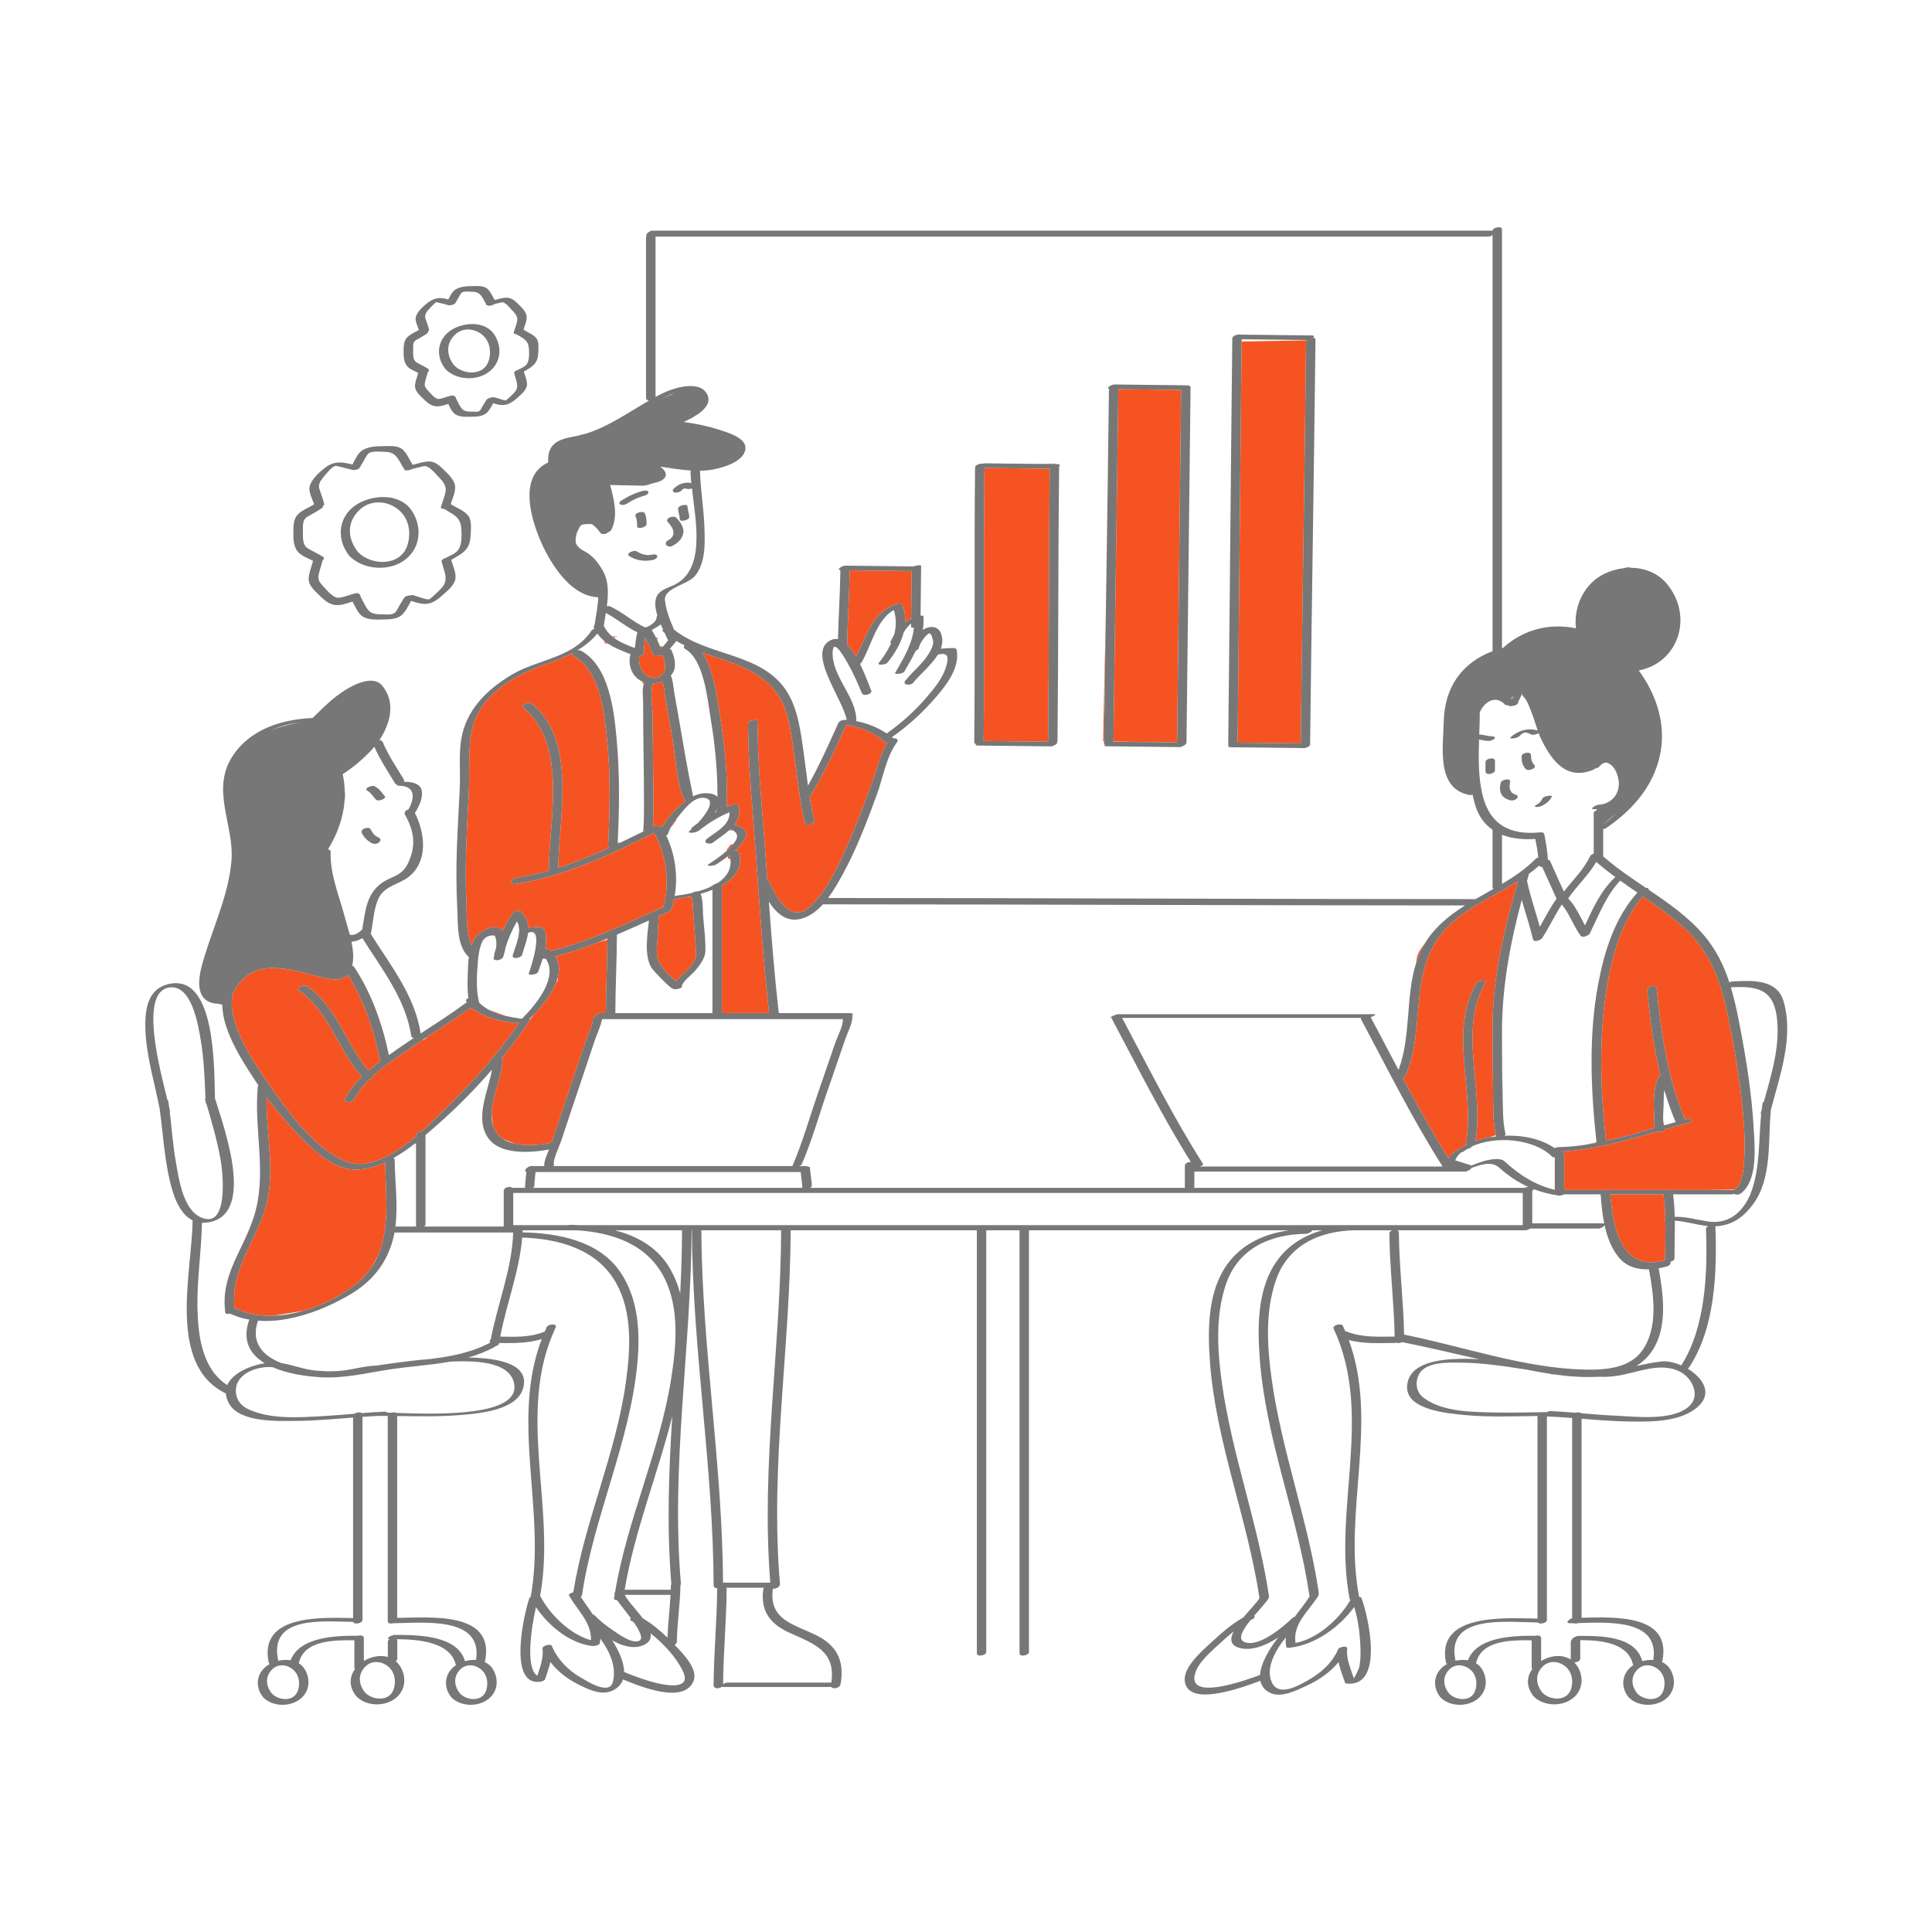 <?xml version="1.0" standalone="no"?>
<svg version="1.1" id="Layer_1" xmlns="http://www.w3.org/2000/svg" xmlns:xlink="http://www.w3.org/1999/xlink" x="0px" y="0px" width="595.28px" height="595.28px" viewBox="0 0 595.28 595.28" enable-background="new 0 0 595.28 595.28" xml:space="preserve">
<path id="color_x5F_2" fill="#f55422" d="M175.392,200.407c-0.046,0.025-0.092,0.048-0.138,0.073
	c0.014-0.023,0.033-0.043,0.045-0.066C175.33,200.412,175.36,200.409,175.392,200.407z M436.546,295.159
	c-0.073,0.436-0.151,0.984-0.233,1.607c0.675-2.136,1.568-4.205,2.765-6.183C437.72,292.259,436.765,293.845,436.546,295.159z
	 M261.021,198.586c0.995,0.977,1.922,2.291,2.766,3.741c2.837-5.595,4.565-12.14,10.201-15.229c0.164-0.122,0.314-0.205,0.454-0.254
	c0.478-0.236,0.978-0.452,1.511-0.638c0.446-0.155,1.71-0.556,1.989,0.088c0.771,1.78,1.051,3.588,0.984,5.379
	c0.49-0.356,1.024-0.666,1.588-0.945l0.23-0.52c0.054-4.75,0.108-9.501,0.163-14.252c-6.363-0.073-12.727-0.146-19.09-0.219
	C261.688,183.359,261.16,190.965,261.021,198.586z M220.982,248.996c-0.112,0.248-0.236,0.498-0.377,0.751
	c-0.008,0.138-0.018,0.275-0.026,0.413c0.143-0.074,0.283-0.15,0.427-0.223c-0.028-0.091-0.046-0.189-0.041-0.303
	C220.975,249.422,220.975,249.208,220.982,248.996z M224.777,250.261c0.002,0.001,0.002,0.003,0.004,0.004c0-0.002,0-0.003,0-0.005
	C224.779,250.26,224.779,250.261,224.777,250.261z M167.814,203.553l-0.452,0.207c0.186-0.065,0.37-0.131,0.556-0.197
	C167.883,203.557,167.85,203.56,167.814,203.553z M260.729,223.348c-3.412,7.542-6.867,15.22-11.258,22.237
	c0.387,2.417,0.842,4.822,1.439,7.195c0.278,1.105-2.623,1.871-2.898,0.776c-1.726-6.852-2.254-13.939-3.287-20.913
	c-0.9-6.08-1.586-13.951-5.371-19.073c-5.58-7.551-14.621-9.481-23.086-12.535c3.608,4.935,4.58,13.477,5.407,18.44
	c1.595,9.567,2.606,19.428,2.241,29.146c0.633-0.257,1.273-0.503,1.928-0.73c0.485-0.168,1.533-0.145,1.688,0.505
	c0.562,2.357-0.074,4.189-1.269,5.742c2.842,0.626,4.87,2.271,2.716,5.184c-0.74,1.001-1.61,1.907-2.546,2.752
	c0.539-0.089,1.012-0.055,1.099,0.203c1.646,4.87-1.043,8.225-5.116,10.512c0,13.121,0,26.242,0,39.362c4.852,0,9.703,0,14.555,0
	c-1.828-16.27-2.906-32.645-4.07-48.971c-0.953-13.377-2.352-26.888-2.423-40.309c-0.005-0.91,2.896-1.37,2.898-0.776
	c0.073,13.823,1.517,27.741,2.509,41.518c0.184,2.553,0.365,5.108,0.548,7.663c0.267,0.088,0.485,0.246,0.598,0.499
	c2.271,5.121,6.87,13.147,12.834,7.337c0.413-0.403,0.797-0.837,1.187-1.265c0.119-0.247,0.363-0.51,0.663-0.724
	c3.876-4.548,6.544-10.267,8.94-15.633c3.203-7.173,5.934-14.54,8.598-21.927c1.19-3.298,2.11-7.466,4.038-10.563
	c-0.14-0.024-0.259-0.07-0.345-0.144C269.51,225.9,265.227,223.966,260.729,223.348z M536.974,342.158
	c-0.981-9.889-2.62-19.716-4.629-29.446c-2.133-10.33-5.491-19.698-13.579-26.968c-3.93-3.532-8.233-6.57-12.574-9.563
	c-6.438,7.615-9.453,17.935-11.036,27.588c-2.581,15.728-2.063,31.747-0.336,47.539c0.009,0.083,0.018,0.167,0.026,0.251
	c2.981-0.65,5.942-1.423,8.894-2.244c2.052-0.571,4.1-1.163,6.146-1.756c-0.261-0.931-0.166-2.276-0.195-2.98
	c-0.168-3.973-0.444-8.788,1.211-12.51c0.131-0.293,0.4-0.512,0.724-0.656c-2.104-8.612-3.249-17.558-4.07-26.168
	c-0.132-1.387,2.772-2.09,2.898-0.776c1.291,13.536,3.372,27.903,8.743,40.49c0.201-0.052,0.402-0.107,0.604-0.159
	c1.718-0.439,2.049,0.77,0.324,1.211c-2.371,0.607-4.736,1.265-7.1,1.937c-0.022,0.035-0.036,0.067-0.063,0.104
	c-0.509,0.698-1.507,0.915-2.251,0.557c-9.754,2.8-19.521,5.665-29.675,6.197c0.52,0.061,0.938,0.333,0.938,0.884
	c0,3.653,0,7.306,0,10.959c0,0.012-0.005,0.022-0.005,0.034c0.087-0.016,0.17-0.028,0.241-0.028c4.151,0,8.304,0,12.455,0
	c0.299-0.061,0.593-0.064,0.837,0c6.059,0,12.117,0,18.175,0c0.573-0.17,1.196-0.195,1.509,0c3.69,0,7.381,0,11.072,0l8.233-0.133
	c2.486-1.936,2.753-6.422,2.931-9.287C537.732,352.208,537.47,347.163,536.974,342.158z M513.118,375.604
	c-0.066-2.543-0.239-5.082-0.599-7.613c-5.46,0-10.92,0-16.38,0c0.902,10.333,3.401,24.064,16.896,20.323
	c0.027-4.055,0.175-8.112,0.092-12.16C512.387,376.188,512.619,375.902,513.118,375.604z M216.527,279.643
	c0.029,0.832,0.042,1.638,0.094,2.337c0.025,0.336,0.055,0.675,0.084,1.014c-0.063-1.011-0.129-2.084-0.109-3.141
	C216.576,279.777,216.549,279.715,216.527,279.643z M202.044,208.883c0.622-0.024,1.112-0.183,1.512-0.422
	c-0.038-0.065-0.069-0.141-0.11-0.202c-0.125-0.184,0.401-0.532,1.045-0.772c0.812-1.523,0.395-3.958-0.207-5.629
	c-0.631,0.206-1.412,0.252-1.752,0.026c-0.651,0.131-1.307,0.056-1.46-0.383c-0.594-1.711-1.36-3.435-2.249-5.058
	c-0.105,0.669-0.189,1.342-0.256,2.015c-0.071,0.721-0.301,1.734-0.076,2.449c0.005,0.015,0,0.03,0.002,0.045
	c0.28,0.446-0.65,1.072-1.539,1.291C196.617,205.479,198.284,209.031,202.044,208.883z M221.063,245.561
	c0-0.028-0.001-0.056,0-0.084c-0.012,0.013-0.02,0.027-0.031,0.04C221.043,245.531,221.051,245.547,221.063,245.561z
	 M202.604,196.787c-0.028-0.115-0.043-0.222-0.053-0.327l-0.427-0.012c0.12,0.235,0.244,0.468,0.358,0.706
	C202.508,197.026,202.543,196.905,202.604,196.787z M201.554,210.55c-0.141,0.011-0.274,0.007-0.412,0.011
	c-0.834,2.655-0.091,6.935-0.074,9.475c0.038,5.775,0.129,11.549,0.189,17.324c0.052,4.924,0.155,9.861,0.001,14.785
	c-0.027,0.864,0.054,1.783-0.078,2.571c0.024-0.012,0.049-0.025,0.074-0.037c0.517-0.257,1.065-0.241,1.459-0.074
	c0.503-0.102,0.957-0.089,1.115,0.166c0.043,0.069,0.08,0.142,0.122,0.211c1.342-2.5,3.464-4.839,5.375-6.604
	c0.636-0.586,1.296-1.148,1.983-1.659c-2.308-1.452-3.518-15.718-3.857-17.681c-0.799-4.622-1.571-9.249-2.428-13.86
	c-0.268-1.441-0.368-3.557-0.858-5.262C203.344,210.262,202.46,210.477,201.554,210.55z M199.941,283.75
	c0.005-0.043,0.011-0.089,0.016-0.132c-0.032,0.014-0.064,0.029-0.097,0.043C199.889,283.689,199.916,283.719,199.941,283.75z
	 M173.019,294.159c-0.589,0.162-1.181,0.311-1.774,0.46c0.017,0.103,0.035,0.22,0.053,0.34c1.064,1.849,1.144,3.927,0.606,6.053
	c-0.008,0.819-0.106,1.397-0.356,1.48c-0.039,0.013-0.096,0.063-0.148,0.101c-1.379,3.604-4.242,7.208-6.814,9.936l-1.337,1.671
	c0.015,0.098-0.017,0.216-0.113,0.359c-2.636,3.911-5.512,7.734-8.549,11.45c0.175,0.146,0.28,0.354,0.268,0.639
	c-0.239,5.442-3.287,11.136-3.363,16.661l0.349,3.139c0.521,2.072,1.681,3.535,3.234,4.522l3.476,1.391
	c3.593,0.829,7.858,0.423,11.028-0.22c0.149-0.03,0.276-0.024,0.407-0.026c1.589-4.848,3.21-9.687,4.833-14.523
	c1.814-5.403,3.637-10.802,5.436-16.21c0.688-2.072,2.314-5.242,2.411-7.327c-0.063-0.056-0.082-0.128-0.03-0.22
	c0.164-0.292,0.332-0.435,0.618-0.615c0.008-0.005,0.032-0.014,0.044-0.02c0.311-0.5,1.148-1.048,1.812-1.048
	c0.523,0,1.047,0,1.57,0c0.044-7.539,0.402-15.072,0.474-22.611l-2.59,0.707C180.773,291.735,176.939,293.082,173.019,294.159z
	 M203.776,199.751c0.155-0.161,0.3-0.329,0.45-0.492c-0.114-0.047-0.22-0.106-0.336-0.15c-0.165,0.058-0.343,0.078-0.515,0.063
	c0.096,0.236,0.182,0.473,0.271,0.709C203.69,199.838,203.734,199.795,203.776,199.751z M156.014,313.074l-5.38-1.937
	C152.292,312.041,154.125,312.643,156.014,313.074z M213.614,245.322c0.009-0.004,0.019-0.008,0.026-0.012
	c-0.135-0.582-0.285-1.173-0.453-1.774c0.051,0.269,0.1,0.527,0.143,0.761C213.418,244.639,213.518,244.98,213.614,245.322z
	 M303.078,228.021c-0.001,0.1-0.033,0.193-0.077,0.282c6.645,0.077,13.288,0.152,19.933,0.228c0.303-27.993,0.18-55.99,0.496-83.983
	c0-0.044,0.013-0.086,0.022-0.129c-6.71-0.077-13.421-0.153-20.132-0.229C303.031,172.132,303.383,200.078,303.078,228.021z
	 M190.297,196.18c0.018-0.018,0.032-0.036,0.05-0.053l-1.75-0.048c0.157,0.132,0.318,0.26,0.482,0.383
	C189.541,196.295,189.945,196.189,190.297,196.18z M325.212,143.003v-0.177l-6.841,0.099
	C320.651,142.951,322.932,142.977,325.212,143.003z M340.188,228.404c0.151-12.96,0.335-25.919,0.525-38.879l-0.834,38.873
	L340.188,228.404z M343.078,228.271c-0.001,0.064-0.014,0.125-0.032,0.186l10.188,0.187c3.152,0.036,6.303,0.072,9.454,0.108
	c0.414-36.205,0.827-72.411,1.24-108.616c-6.452-0.074-12.903-0.148-19.355-0.222C344.154,156.034,343.496,192.151,343.078,228.271z
	 M381.328,228.771c0,0.019-0.008,0.037-0.01,0.055c6.486,0.075,12.974,0.149,19.461,0.222c0.48-41.251,1.176-82.5,1.65-123.751
	c0.002-0.159,0.068-0.303,0.174-0.436l-20.031,0.373C382.108,146.413,381.794,187.593,381.328,228.771z M198.463,210.482
	c0.037-0.082,0.105-0.157,0.191-0.227c-0.306-0.093-0.598-0.207-0.879-0.337c0.188,0.324,0.379,0.648,0.549,0.977
	C198.368,210.755,198.406,210.609,198.463,210.482z M128.028,352.5c0.05-0.083,0.105-0.157,0.159-0.234c0-0.056,0-0.111,0-0.167
	c-0.101,0.078-0.203,0.156-0.305,0.234C127.938,352.384,127.986,352.44,128.028,352.5z M105.356,359.667
	c-4.894-1.626-9.108-5.658-12.644-9.25c-3.811-3.873-7.363-8.029-10.585-12.418c-0.192,11.856,3.128,23.932-0.728,35.479
	c-3.432,10.274-10.334,18.186-9.149,29.475c0.036,0.011,0.075,0.021,0.106,0.037c3.574,1.844,7.672,2.544,11.904,2.401l9.104-1.482
	c6.284-1.773,12.247-4.938,16.6-8.509c1.876-1.54,3.371-3.22,4.567-5.008c0.641-1.112,1.274-2.273,1.877-3.419
	c3.836-8.639,2.38-19.149,2.291-28.846C114.303,360.176,109.713,361.114,105.356,359.667z M159.687,315.018
	c-0.394,0.146-0.78,0.238-1.005,0.208c-4.305-0.568-8.928-1.446-12.404-4.064c-0.57,0.038-1.108-0.134-1.278-0.62
	c-0.004-0.011-0.006-0.022-0.01-0.033c-4.253,3.094-8.704,5.916-13.108,8.798l-1.002,0.852l-0.893,0.399
	c-1.049,0.696-2.096,1.397-3.131,2.111c-3.815,2.632-8.273,5.451-11.974,8.839c0.017,0.017,0.031,0.036,0.048,0.054
	c0.288,0.304-0.393,0.753-1.156,1.003c-1.887,1.875-3.52,3.922-4.675,6.206c-0.529,1.046-3.46,1.162-2.748-0.247
	c1.26-2.49,3.064-4.72,5.14-6.752c-7.465-8.44-10.126-20.328-19.738-26.952c-0.504-0.347,2.014-1.507,2.721-1.02
	c9.329,6.429,12.074,17.754,19.019,26.137c1.186-1.025,2.423-1.999,3.673-2.931c-1.803-9.194-4.948-18.709-9.985-26.685
	c-2.458,2.695-7.098,1.003-10.308,0.212c-4.772-1.176-10.058-2.75-15.028-2.138c-4.92,0.607-7.911,3.486-10.05,7.564
	c-2.346,8.616,6.455,21.419,10.477,27.277c5.912,8.611,13.934,20.054,23.849,24.443c7.031,3.112,15.283-1.865,22.069-7.559
	c0-0.123,0-0.246,0-0.369c0-0.632,0.909-1.078,1.713-1.109c2.918-2.582,5.497-5.18,7.491-7.134
	c8.187-8.02,16.037-16.762,22.528-26.249C159.7,315.229,159.594,315.151,159.687,315.018z M186.975,198.417
	c0.053-0.079,0.106-0.158,0.159-0.237c-0.382-0.262-0.756-0.536-1.11-0.835c0.141,0.265,0.267,0.529,0.366,0.796
	C186.602,198.172,186.808,198.246,186.975,198.417z M220.636,272.202c-0.41,0.195-0.841,0.424-1.287,0.674
	c-0.134,0.124-0.278,0.237-0.417,0.354c0.003,0.001,0.005,0.003,0.008,0.004c0.242-0.113,0.481-0.229,0.717-0.35
	c0.232-0.326,0.727-0.569,1.235-0.696c0.007-0.004,0.014-0.009,0.021-0.014c-0.027,0.006-0.051,0.011-0.08,0.018
	C220.765,272.207,220.701,272.199,220.636,272.202z M201.545,256.611c-13.707,6.804-27.559,13.47-42.836,15.763
	c-1.984,0.298-1.177-1.659,0.32-1.884c3.455-0.519,6.834-1.287,10.157-2.231c-0.048-0.088-0.081-0.187-0.08-0.308
	c0.114-15.56,5.924-38.51-7.928-50.005c-0.835-0.693,1.867-1.833,2.686-1.154c14.033,11.646,8.31,34.835,8.147,50.619
	c5.331-1.691,10.52-3.82,15.628-6.15c-0.185-0.15-0.298-0.367-0.282-0.667c0.553-10.655,0.826-21.429-0.258-32.06
	c-0.857-8.414-1.955-21.808-10.357-26.418c-0.51-0.28-0.487-0.652-0.205-0.984c-2.928,1.546-6.118,2.709-9.307,3.863
	c-9.105,3.297-19.3,9.246-21.715,19.505c-1.424,6.052-0.732,13.045-1.049,19.266c-0.284,5.558-0.62,11.115-0.793,16.677
	c-0.176,5.635-0.276,11.288,0.02,16.921c0.214,4.06-0.205,9.78,1.607,13.815c0.248-0.682,0.536-1.344,0.914-1.957
	c1.174-1.905,5.456-4.642,7.807-3.124c0.334,0.215,0.611,0.468,0.846,0.746c0.845-1.832,1.823-3.605,2.986-5.308
	c0.445-0.651,1.773-1.296,2.503-0.67c1.823,1.563,2.438,3.321,2.449,5.176c2.356-0.746,5.135-0.88,5.414,2.164
	c0.122,1.339,0.007,2.699-0.239,4.051c0.361-0.063,0.686-0.058,0.869,0.075c0.301,0.217,0.574,0.442,0.831,0.672
	c10.722-2.557,20.735-7.318,30.796-11.778c0.203-0.146,0.484-0.262,0.788-0.348c1.024-0.452,2.05-0.9,3.077-1.342
	C206.507,272.066,205.326,263.379,201.545,256.611z M190.303,260.025c0.22-0.104,0.44-0.205,0.66-0.309
	c-0.214-0.06-0.426-0.139-0.635-0.232C190.318,259.665,190.312,259.845,190.303,260.025z M227.055,257.441
	c0.008,0.009,0.016,0.02,0.023,0.029c-0.003-0.025-0.005-0.05-0.01-0.075C227.063,257.41,227.061,257.426,227.055,257.441z
	 M225.359,255.883c0.052-0.057,0.117-0.101,0.181-0.146c-0.182-0.075-0.37-0.139-0.562-0.195c-0.122,0.114-0.248,0.226-0.374,0.337
	C224.856,255.799,225.125,255.786,225.359,255.883z M224.604,251.854c0.032-0.113,0.069-0.223,0.093-0.339
	c-0.068,0.094-0.138,0.188-0.206,0.281C224.531,251.808,224.564,251.838,224.604,251.854z M208.468,252.495
	c-0.003-0.099,0.011-0.2,0.041-0.3c-0.69,0.888-1.353,1.824-1.882,2.814c0.022-0.019,0.04-0.042,0.063-0.061
	C207.343,254.23,207.919,253.386,208.468,252.495z M224.282,263.838c0.002,0.214,0.009,0.432-0.005,0.636
	c0.295,0.016,0.576,0.147,0.767,0.361c-0.054-0.437-0.151-0.891-0.288-1.36C224.6,263.597,224.441,263.719,224.282,263.838z
	 M223.951,262.111c0.549-0.499,1.07-1.021,1.554-1.576c0.153-0.176,0.335-0.385,0.519-0.611c-0.239,0.152-0.492,0.294-0.811,0.307
	c-0.047,0.002-0.094-0.008-0.14-0.014c-0.276,0.52-0.638,1-1.104,1.454C223.955,261.88,223.951,262.029,223.951,262.111z
	 M223.445,269.932c0.015,0.026,0.018,0.058,0.029,0.085c0.085-0.101,0.164-0.204,0.244-0.307
	C223.629,269.785,223.534,269.856,223.445,269.932z M225.08,266.26c-0.024,0.063-0.047,0.124-0.074,0.188
	c0.018,0.002,0.032,0.012,0.05,0.015C225.063,266.395,225.075,266.329,225.08,266.26z M213.614,281.386
	c-0.137-1.569-0.044-3.667-0.64-5.233c-0.529,0.166-1.046,0.272-1.543,0.309c-1.375,0.266-2.652,0.463-3.746,0.603
	c-0.232,1.094-0.529,2.168-0.895,3.216c-0.003,0.007-0.005,0.014-0.008,0.021c-0.02,0.056-0.034,0.113-0.054,0.168
	c-0.087,0.243-0.457,0.437-0.902,0.571c-0.954,0.41-1.907,0.826-2.86,1.244c-0.156,2.237-0.253,4.479-0.337,6.72
	c-0.087,2.31-0.755,5.249,0.416,7.396c1.308,2.398,3.2,4.24,5.251,5.943c2.234-2.838,6.468-4.906,6.159-9.117
	C214.168,289.281,213.957,285.328,213.614,281.386z M480.35,354.839c0.019-0.003,0.037-0.007,0.055-0.01
	c-0.021,0-0.042,0.001-0.063,0.002C480.345,354.834,480.348,354.836,480.35,354.839z M444.364,287.469
	c-10.409,12.69-5.068,29.613-11.239,43.84c-0.151,0.348-0.527,0.594-0.959,0.728c4.474,8.416,9.078,16.759,14.133,24.84
	c0.714-1.047,1.627-1.849,2.736-2.471c0.9-0.673,1.894-1.286,2.986-1.814c-0.236-0.059-0.381-0.179-0.344-0.379
	c2.928-15.902-5.502-34.456,3.287-49.315c0.453-0.766,3.165-0.963,2.871-0.466c-8.75,14.79-0.427,33.246-3.257,49.126
	c1.409-0.489,2.901-0.872,4.448-1.147c0.794-0.321,1.439-0.533,1.853-0.584c0.009-0.001,0.017-0.004,0.026-0.005
	c-1.016-4.472-0.785-9.428-0.873-13.966c-0.125-6.471-0.148-12.943-0.149-19.415c-0.004-15.428,3.606-30.192,7.848-44.921
	C459.66,276.574,450.393,280.121,444.364,287.469z M491.907,351.958l-3.438,0.768c1.156-0.169,2.309-0.362,3.458-0.578
	C491.92,352.085,491.914,352.021,491.907,351.958z"></path>
<path id="color_x5F_1" d="M111.508,256.713c-0.32-0.629,0.123-1.143,0.706-1.414c0.458-0.214,1.644-0.443,1.956,0.171
	c0.307,0.603,0.654,1.202,1.136,1.684c0.45,0.45,1.016,0.768,1.579,1.055c0.654,0.333,0.244,1.108-0.179,1.411
	c-0.599,0.428-1.413,0.533-2.071,0.198C113.236,259.105,112.22,258.111,111.508,256.713z M137.28,113.754
	c-3.508-4.362-2.367-10.113,2.749-12.631c3.957-1.947,9.879-2.013,12.451,2.225c2.229,3.669,1.846,8.267-1.586,11.047
	C147.104,117.469,140.689,117.229,137.28,113.754z M139.966,112.601c2.87,2.925,9.046,3.236,10.571-1.309
	c0.795-2.363,0.583-5.234-1.053-7.231c-2.265-2.762-6.571-3.599-9.333-0.897C137.302,105.952,137.576,109.629,139.966,112.601z
	 M91.646,169.845c-1.325-1.716-1.291-4.221-1.257-6.285c0.029-1.774,0.06-3.675,1.363-5.025c1.334-1.383,3.414-2.121,5.039-3.149
	c-0.594-1.684-1.758-3.84-1.4-5.434c0.505-2.256,3.047-4.495,4.774-5.847c2.871-2.246,5.445-1.688,8.435-0.993
	c0.828-1.584,1.685-3.57,3.157-4.434c1.9-1.114,4.137-1.18,6.291-1.203c1.797-0.02,4.409-0.311,5.922,0.956
	c1.402,1.173,2.184,3.248,3.171,4.797c1.697-0.438,3.417-1.058,5.152-1.036c1.711,0.021,3.036,1.165,4.193,2.312
	c1.465,1.451,3.661,3.297,3.751,5.542c0.067,1.707-0.852,3.591-1.353,5.273c1.676,1.125,4.088,1.93,5.364,3.55
	c1.214,1.541,0.823,4.32,0.757,6.104c-0.167,4.51-2.598,5.562-5.951,7.527c0.427,1.782,1.495,3.929,1.284,5.709
	c-0.244,2.067-2.459,3.8-3.879,5.084c-1.493,1.35-3.216,2.729-5.335,2.784c-1.506,0.04-2.998-0.462-4.465-0.932
	c-0.861,1.519-1.621,3.204-2.879,4.357c-1.285,1.178-3.452,1.333-5.091,1.353c-2.091,0.025-5.131,0.316-6.988-0.929
	c-1.457-0.977-2.239-2.988-3.077-4.578c-1.669,0.532-3.408,1.195-5.105,1.092c-2.283-0.138-4.034-1.935-5.569-3.442
	c-1.221-1.197-2.864-2.724-2.845-4.592c0.018-1.863,0.912-3.773,1.341-5.604C94.839,171.98,92.7,171.212,91.646,169.845z
	 M93.335,163.377c0.013,1.646-0.267,4.44,1.377,5.491c1.483,0.948,3.125,1.651,4.636,2.565c0.669,0.405,0.492,0.959-0.004,1.369
	c-0.362,1.529-0.938,3.018-1.208,4.552c-0.235,1.338,0.476,2.253,1.367,3.203c1.003,1.068,3.187,3.84,4.942,3.622
	c1.674-0.208,3.335-0.964,4.975-1.358c1.06-0.254,1.693,0.371,1.676,1.021c0.781,1.366,1.41,3.013,2.415,4.182
	c1.124,1.307,2.955,1.257,4.563,1.271c1.628,0.015,3.273,0.371,4.161-1.209c0.759-1.351,1.497-2.691,2.363-3.979
	c0.263-0.39,1.189-0.659,1.905-0.673c0.291-0.07,0.553-0.1,0.723-0.06c1.546,0.371,3.229,1.203,4.816,1.313
	c0.434,0.03,1.351-0.939,1.666-1.225c0.893-0.806,1.801-1.645,2.578-2.567c2.07-2.461,0.4-5.022-0.182-7.822
	c-0.133-0.096-0.154-0.233,0.016-0.418c0.145-0.29,0.59-0.539,1.093-0.693c1.374-0.703,3.258-1.449,4.028-2.598
	c1.167-1.742,0.998-4.444,0.895-6.417c-0.197-3.751-2.614-4.466-5.38-6.19c-0.554,0.023-0.988-0.109-0.901-0.469
	c0.412-1.71,1.365-3.554,1.474-5.315c0.108-1.753-1.401-3.226-2.528-4.377c-0.921-0.939-2.692-3.274-4.256-2.957
	c-1.244,0.253-2.463,0.612-3.697,0.911c-0.539,0.338-1.346,0.509-1.863,0.336c-0.383-0.011-0.499-0.161-0.445-0.36
	c-1.741-2.626-2.264-5.283-5.822-5.301c-1.393-0.007-4.606-0.524-5.521,0.86c-0.854,1.294-1.549,2.692-2.358,4.016
	c-0.385,0.628-2.005,0.916-2.607,0.573c-1.56-0.315-3.082-0.851-4.646-1.114c-1.09-0.184-3.249,2.637-3.945,3.471
	c-0.972,1.164-1.708,2.27-1.182,3.803c0.517,1.503,1.08,2.96,1.459,4.509c0.042,0.171-0.116,0.347-0.376,0.503
	c0.025,0.261-0.125,0.551-0.549,0.836c-1.407,0.945-2.894,1.705-4.347,2.566C93.212,160.098,93.324,161.888,93.335,163.377z
	 M107.665,171.299c-4.526-5.629-3.264-13.231,3.429-16.524c5.154-2.536,12.705-2.523,16.038,2.965
	c2.924,4.816,2.437,10.876-2.066,14.526C120.195,176.213,112,175.716,107.665,171.299z M110.351,170.146
	c4.101,4.179,12.977,4.397,15.128-2.01c1.08-3.217,0.774-7.119-1.45-9.833c-3.245-3.959-9.475-4.905-13.368-1.097
	C106.751,161.031,107.061,166.053,110.351,170.146z M473.178,248.613c0.629,0.128,1.464-0.095,2.022-0.379
	c1.297-0.661,2.27-1.46,2.938-2.771c0.232-0.454-1.026-0.272-1.15-0.25c-0.476,0.087-1.451,0.279-1.703,0.773
	c-0.415,0.812-0.938,1.498-1.743,1.908C473.338,247.999,472.521,248.479,473.178,248.613z M125.337,112.691
	c-1.021-1.322-1.002-3.241-0.976-4.833c0.023-1.376,0.068-2.845,1.079-3.893c0.979-1.014,2.424-1.573,3.636-2.307
	c-0.457-1.239-1.232-2.751-0.974-3.908c0.38-1.694,2.293-3.382,3.592-4.398c1.15-0.899,2.545-1.554,4.04-1.514
	c0.805,0.021,1.604,0.21,2.4,0.424c0.6-1.161,1.243-2.486,2.306-3.109c1.539-0.902,3.317-0.979,5.063-0.997
	c1.435-0.016,3.422-0.214,4.618,0.788c1.022,0.855,1.602,2.351,2.313,3.497c1.222-0.325,2.451-0.738,3.705-0.722
	c1.363,0.017,2.391,0.848,3.32,1.769c1.1,1.09,2.755,2.485,2.822,4.17c0.051,1.274-0.616,2.664-0.996,3.919
	c1.247,0.826,3.021,1.43,3.964,2.625c0.924,1.172,0.64,3.228,0.59,4.589c-0.126,3.374-1.937,4.246-4.421,5.696
	c0.332,1.331,1.093,2.894,0.936,4.219c-0.186,1.576-1.888,2.902-2.97,3.881c-1.241,1.122-2.67,2.173-4.419,2.219
	c-1.019,0.027-2.021-0.259-3.01-0.569c-0.591,1.066-1.146,2.196-2.022,3c-1.073,0.984-2.862,1.139-4.236,1.156
	c-1.646,0.02-3.955,0.225-5.409-0.75c-1.023-0.687-1.598-2.047-2.183-3.194c-1.214,0.387-2.459,0.813-3.701,0.738
	c-1.766-0.107-3.121-1.461-4.312-2.629c-0.977-0.958-2.229-2.137-2.215-3.624c0.014-1.344,0.64-2.718,0.97-4.043
	C127.64,114.279,126.125,113.712,125.337,112.691z M127.308,107.677c0.009,1.139-0.21,3.166,0.934,3.896
	c1.106,0.708,2.331,1.231,3.456,1.914c0.637,0.385,0.511,0.907,0.071,1.31c-0.271,1.108-0.685,2.192-0.88,3.305
	c-0.166,0.947,0.348,1.571,0.98,2.245c0.646,0.687,2.242,2.722,3.377,2.581c1.211-0.15,2.424-0.711,3.61-0.996
	c0.996-0.24,1.617,0.299,1.673,0.905c0.58,1.015,1.049,2.239,1.795,3.106c0.795,0.924,2.064,0.88,3.207,0.891
	c1.086,0.01,2.045,0.312,2.615-0.705c0.566-1.007,1.116-2.007,1.763-2.967c0.132-0.195,0.431-0.359,0.784-0.478
	c0.564-0.252,1.216-0.37,1.815-0.227c1.054,0.252,2.195,0.786,3.285,0.925c0.084-0.036,0.196-0.095,0.328-0.202
	c0.218-0.171,0.43-0.348,0.636-0.532c0.648-0.587,1.308-1.199,1.872-1.87c1.513-1.797,0.249-3.723-0.171-5.771
	c-0.083-0.084-0.086-0.195,0.02-0.333c0.132-0.295,0.576-0.551,1.083-0.709c0.973-0.483,2.24-1.008,2.765-1.789
	c0.847-1.263,0.713-3.269,0.637-4.696c-0.145-2.75-1.891-3.289-3.916-4.536c-0.488-0.002-0.846-0.144-0.767-0.474
	c0.308-1.275,1.019-2.65,1.1-3.964c0.078-1.267-1.056-2.357-1.864-3.185c-0.553-0.563-1.928-2.364-2.889-2.169
	c-0.803,0.163-1.592,0.384-2.387,0.585c-0.618,0.432-1.682,0.631-2.174,0.279c-0.245-0.06-0.426-0.185-0.339-0.438
	c0.001-0.002,0.003-0.004,0.003-0.006c-1.129-1.802-1.59-3.646-4.006-3.66c-0.834-0.004-3.095-0.381-3.634,0.434
	c-0.638,0.965-1.155,2.008-1.76,2.995c-0.399,0.651-2.133,0.939-2.675,0.535c-1.102-0.23-2.18-0.595-3.284-0.792
	c-0.021,0.02-0.027,0.031-0.054,0.054c-0.198,0.163-0.391,0.333-0.577,0.509c-0.613,0.586-1.229,1.183-1.774,1.835
	c-0.709,0.85-1.229,1.65-0.846,2.765c0.385,1.121,0.805,2.208,1.088,3.363c0.035,0.144-0.075,0.29-0.264,0.427
	c0.035,0.265-0.11,0.563-0.545,0.855c-1.076,0.723-2.212,1.306-3.323,1.965C127.166,105.396,127.301,106.752,127.308,107.677z
	 M545.64,341.899c-0.953,9.767,0.475,21.356-5.683,29.406c-2.557,3.343-5.34,5.572-9.533,6.335
	c-0.638,0.116-1.271,0.173-1.902,0.197c0.003,0.02,0.012,0.035,0.013,0.056c0.552,14.107-0.079,31.663-8.315,43.722
	c-0.037,0.054-0.085,0.104-0.141,0.153c4.55,2.742,7.711,7.451,3.139,11.599c-5.336,4.841-14.471,4.706-21.193,4.624
	c-4.926-0.06-9.822-0.462-14.721-0.856c0,20.44,0,40.881,0,61.322c10.363-0.252,27.874-1.081,24.882,13.398
	c-0.018,0.083-0.06,0.162-0.111,0.237c1.019,0.464,1.909,1.185,2.546,2.232c1.839,3.028,1.516,6.808-1.318,9.104
	c-3.188,2.583-8.61,2.487-11.5-0.459c-2.694-3.351-2.006-7.592,1.394-9.88c-1.47-7.025-10.04-7.71-16.32-7.738
	c0.013,0.058,0.025,0.117,0.025,0.184c0,1.854,0,3.707,0,5.561c0,0.658-1,1.113-1.829,1.104c0.372,0.375,0.714,0.806,1.015,1.302
	c1.958,3.223,1.616,7.251-1.398,9.695c-3.372,2.733-9.097,2.592-12.145-0.515c-2.453-3.051-2.11-6.097-0.426-8.414
	c-0.115-0.127-0.188-0.289-0.188-0.501c0-2.79,0-5.58,0-8.37c-6.114-0.052-15.549-0.146-17.133,7.076
	c0.722,0.452,1.356,1.055,1.841,1.852c1.839,3.028,1.516,6.808-1.317,9.104c-3.188,2.583-8.611,2.487-11.501-0.459
	c-2.883-3.585-1.896-8.19,2.146-10.331c-0.218-0.023-0.371-0.089-0.398-0.215c-3.302-15.281,17.719-13.94,28.152-13.704
	c0-20.81,0-41.619,0-62.429c-7.449,0.074-14.896,0.416-22.338-0.3c-4.802-0.462-18.469-1.449-17.822-9.052
	c0.624-7.335,10.516-8.101,16.145-8.258c2.015-0.057,4.023,0.001,6.031,0.117c-7.889-1.813-15.765-3.679-23.702-5.266
	c-0.521,0.286-1.252,0.374-1.749,0.173c-0.166,0.053-0.348,0.085-0.545,0.086c-4.775,0.029-9.562,0.318-14.158-0.907
	c9.289,25.321-1.809,52.886,3.153,78.983c0.01,0.051,0.007,0.1,0.005,0.149c0.364,0.021,0.66,0.138,0.758,0.399
	c2.11,5.627,7.009,27.06-4.222,26.354c-0.291-0.018-0.754-0.026-0.869-0.372c-0.636-1.915-1.527-4.1-1.981-6.27
	c-2.606,3.175-6.108,5.576-9.89,7.293c-2.972,1.349-7.666,3.793-11.038,2.24c-1.885-0.868-2.845-2.204-3.158-3.792
	c-6.048,2.29-22.426,8.233-23.3,0.027c-0.447-4.197,5.117-9.023,7.788-11.488c3.101-2.86,6.49-5.94,10.249-8.031
	c2.053-2.476,4.323-4.768,4.992-5.959c-3.678-24.666-13.517-48.12-15.294-73.153c-0.702-9.889-0.648-21.609,5.539-29.958
	c4.65-6.274,11.559-9.196,18.932-10.235c-26.738,0-53.476,0-80.213,0c0,43.331,0,86.663,0,129.994c0,0.968-2.9,1.587-2.9,0.354
	c0-43.449,0-86.899,0-130.349c-3.416,0-6.834,0-10.25,0c0,43.331,0,86.663,0,129.994c0,0.968-2.9,1.587-2.9,0.354
	c0-43.449,0-86.899,0-130.349c-19.12,0-38.24,0-57.36,0c-0.154,36.354-6.434,72.596-3.302,108.961
	c0.084,0.969-1.29,1.601-2.177,1.456c-1.382,9.555,6.354,10.943,13.274,14.31c6.486,3.156,8.887,8.054,7.554,15.208
	c-0.211,1.13-2.328,1.551-2.842,0.775c-11.068,0-22.136,0-33.203,0c-0.22,0-0.38-0.02-0.501-0.05
	c-0.793,0.679-2.565,0.676-2.558-0.519c0.062-9.874,1.035-19.715,1.097-29.589c0-0.105,0.025-0.202,0.061-0.295
	c-0.361,0.013-0.692-0.059-0.904-0.234c-0.099-0.053-0.149-0.121-0.159-0.2c-0.046-0.09-0.079-0.19-0.079-0.313
	c-0.111-36.623-6.525-72.894-6.697-109.512c-0.031,0-0.062,0-0.092,0c-0.172,36.296-6.428,72.483-3.3,108.792
	c0.019,0.213-0.04,0.408-0.143,0.584c-0.085,5.82-1.021,11.58-1.092,17.4c-0.005,0.422-0.309,0.751-0.718,0.956
	c0.088,0.093,0.182,0.187,0.269,0.279c2.251,2.379,7.224,7.234,5.5,11.05c-3.047,6.747-15.469,1.889-21.652-0.665
	c-0.448,1.321-1.358,2.455-2.891,3.274c-3.489,1.866-7.54-0.077-10.699-1.641c-3.442-1.704-6.487-4.014-8.761-6.987
	c-0.452,1.786-1.102,3.552-1.594,5.147c-0.225,0.73-1.4,0.919-2.023,0.961c-9.439,0.638-4.507-21.153-2.899-25.765
	c0.061-0.173,0.215-0.326,0.423-0.456c4.83-26.292-6.295-53.94,3.398-79.398c-4.275,1.289-8.66,1.261-13.123,1.21
	c-0.014,0.083-0.029,0.165-0.043,0.248c-0.051,0.324-0.496,0.549-1.023,0.691c-0.125,0.139-0.301,0.278-0.553,0.411
	c-2.563,1.354-5.199,2.348-7.888,3.109c10.22,0.174,18.7,2.281,16.974,9.239c-1.753,7.06-13.572,7.995-19.279,8.474
	c-6.539,0.549-13.066,0.4-19.6,0.32c0,20.731,0,41.462,0,62.194c9.822-0.083,30.29-2.202,27.074,13.359
	c-0.018,0.083-0.06,0.162-0.111,0.238c1.019,0.463,1.909,1.185,2.545,2.232c1.839,3.028,1.516,6.808-1.316,9.104
	c-3.188,2.583-8.611,2.487-11.501-0.459c-2.697-3.354-2.005-7.601,1.402-9.887c-1.591-7.221-11.568-7.974-18.223-8.021
	c0.103,0.122,0.168,0.276,0.168,0.473c0,1.854,0,3.707,0,5.561c0,0.292-0.2,0.543-0.491,0.734c0.533,0.453,1.02,1,1.428,1.673
	c1.957,3.223,1.616,7.251-1.398,9.695c-3.372,2.733-9.098,2.592-12.146-0.515c-2.453-3.05-2.109-6.097-0.426-8.413
	c-0.115-0.127-0.188-0.29-0.188-0.501c0-2.79,0-5.58,0-8.37c-6.115-0.052-15.549-0.146-17.133,7.075
	c0.723,0.452,1.357,1.055,1.842,1.853c1.838,3.028,1.516,6.808-1.318,9.104c-3.188,2.584-8.61,2.486-11.501-0.459
	c-2.882-3.585-1.894-8.19,2.146-10.33c-0.218-0.023-0.372-0.089-0.399-0.215c-3.219-14.836,15.42-14.099,25.962-13.877
	c0-20.595,0-41.19,0-61.786c-6.044,0.468-12.078,1.03-18.158,1.047c-5.438,0.015-16.623,0.448-19.966-5.195
	c-0.703-1.188-1.038-2.301-1.095-3.339c-0.118-0.016-0.23-0.042-0.324-0.089c-17.803-9.02-10.055-37.374-9.918-52.951
	c0.001-0.074,0.015-0.146,0.038-0.214c-4.17-2.018-6.034-7.843-7.074-12.311c-1.711-7.351-2.078-14.839-3.136-22.275
	c-1.56-7.985-4.03-15.831-4.353-24.015c-0.235-5.968,0.459-12.738,7.268-14.244c14.5-3.208,13.889,26.18,14.163,35.248
	c2.803,9.108,12.91,36.503-2.618,38.277c-0.484,0.056-0.946,0.066-1.392,0.046c-0.159,8.89-1.605,17.721-1.377,26.63
	c0.22,8.538,1.54,18.471,9.168,23.395c1.589-3.679,6.996-6.02,11.557-6.75c-4.476-2.684-7.083-6.9-4.773-13.426
	c-2.052-0.36-4.046-0.964-5.949-1.851c-0.692,0.148-1.375,0.124-1.419-0.195c-1.586-11.469,5.178-18.836,8.605-29.1
	c4.51-13.504,0.093-26.898,1.395-40.65c0.013-0.134,0.088-0.254,0.199-0.363c-0.227-0.336-0.458-0.668-0.681-1.006
	c-3.628-5.519-10.468-15.563-10.452-23.851c-0.276-0.052-0.602-0.137-0.951-0.271c-6.689-0.154-6.992-5.723-5.323-11.91
	c2.875-10.656,8.102-20.938,9.079-32.048c0.969-10.999-6.436-21.855,0.294-32.283c5.417-8.393,15.155-11.426,24.683-11.837
	l0.139-0.092c3.144-3.094,6.248-6.247,10.022-8.573c2.775-1.711,8.554-4.651,11.32-1.319c4.253,5.122,2.515,11.724-0.867,16.777
	c0.463,0.038,0.874,0.235,1.049,0.651c1.69,4.045,4.193,7.699,6.452,11.438c0.163,0.27,0.169,0.53,0.079,0.765
	c0.086-0.004,0.173-0.014,0.258-0.012c1.856,0.038,4.702,0.39,5.186,2.634c0.499,2.317-0.762,4.714-1.854,6.669
	c-0.054,0.096-0.146,0.183-0.264,0.26c3.039,5.891,4.264,14.563-1.572,19.502c-3.082,2.609-7.874,2.922-9.671,7.029
	c-1.459,3.336-1.512,6.933-2.245,10.448c-0.021,0.101-0.063,0.194-0.112,0.284c6.122,9.793,13.604,19.005,15.417,30.742
	c4.802-3.141,9.639-6.237,14.243-9.649c-0.075-0.097-0.155-0.186-0.228-0.286c-0.244-0.337,0.134-0.702,0.682-0.957
	c-0.355-2.552-0.27-5.296-0.185-7.694c0.056-1.581,0.111-3.286,0.323-4.963c-0.006-0.005-0.016-0.008-0.021-0.013
	c-3.775-3.558-3.273-9.926-3.531-14.826c-0.33-6.271-0.35-12.546-0.121-18.822c0.226-6.177,0.597-12.346,0.884-18.521
	c0.223-4.798-0.324-10.124,0.438-14.843c1.479-9.16,7.972-15.465,15.663-20.021c3.014-1.785,6.328-2.924,9.603-4.074
	c0.186-0.065,0.37-0.131,0.556-0.197c2.535-0.894,5.03-1.826,7.336-3.083c0.046-0.025,0.092-0.048,0.138-0.073
	c2.632-1.456,5.011-3.351,6.888-6.16c0.125-0.186,0.398-0.33,0.729-0.437c0.017-0.128,0.033-0.257,0.051-0.387
	c-0.022-0.049-0.049-0.092-0.07-0.142c-0.117-0.266-0.021-0.52,0.194-0.733c0.407-2.696,1.024-5.648,1.144-8.519
	c-9.022-0.333-15.48-11.521-18.383-18.825c-2.782-7.005-5.691-18.769,2.953-22.712c-0.301-5.771,2.959-7.147,8.324-8.078
	c0.188-0.032,0.372-0.081,0.559-0.118c0.838-0.232,1.674-0.434,2.458-0.605c6.865-2.025,13.323-6.58,19.669-10.237
	c-0.485-0.101-0.865-0.404-0.865-0.964c0-16.438,0-32.876,0-49.314c0-0.186,0.059-0.352,0.154-0.5
	c-0.412-0.491,0.901-1.619,1.854-1.619c86.209,0,172.419,0,258.629,0c0.076,0,0.138,0.007,0.203,0.013c0-0.004,0-0.008,0-0.013
	c0-0.988,2.902-1.599,2.902-0.347c0,43.002,0,86.003,0,129.005c0.081-0.009,0.174-0.037,0.247-0.036
	c6.544-5.975,14.733-7.71,22.519-6.091c-0.727-6.835,2.549-13.912,9.045-16.925c1.861-0.863,3.878-1.413,5.916-1.626
	c0.124-0.044,0.25-0.09,0.369-0.13c0.461-0.154,1.07-0.119,1.761,0.036c4.165,0.066,8.225,1.625,11.034,5.049
	c8.127,9.905,3.577,24.18-8.745,26.585c4.905,6.702,7.938,14.98,6.969,23.363c-1.265,10.932-8.225,19.245-17.096,25.244
	c-0.154,0.104-0.477,0.198-0.841,0.264c0,2.803,0,5.606,0,8.409c4.066,3.576,8.616,6.64,13.166,9.705
	c0.556,0.012,0.98,0.182,0.837,0.565c6.116,4.127,12.165,8.331,16.931,13.907c3.833,4.484,6.234,9.415,7.946,14.651
	c0.251-0.159,0.562-0.271,0.913-0.289c5.671-0.273,13.664-0.899,15.727,5.953C552.777,319.301,548.465,331.271,545.64,341.899z
	 M61.728,375.01c8.889,4.222,6.94-13.846,6.237-17.729c-1.064-5.885-2.705-11.61-4.41-17.331c-0.12-0.043-0.198-0.107-0.202-0.2
	c-0.007-0.183-0.014-0.366-0.021-0.548c-0.054-0.177-0.105-0.355-0.159-0.533c-0.03-0.1,0.024-0.205,0.127-0.308
	c-0.228-5.978-0.458-11.982-1.449-17.89c-0.743-4.431-2.706-17.012-9.514-16.236c-9.524,1.086-3.222,24.679-0.743,34.719
	c0.136,0.037,0.229,0.098,0.244,0.193c0.107,0.69,0.204,1.382,0.297,2.074c0.101,0.448,0.186,0.85,0.242,1.168
	c0.016,0.089-0.012,0.176-0.063,0.26c0.612,5.048,0.952,10.131,1.834,15.148C55.052,362.931,56.289,372.427,61.728,375.01z
	 M506.191,276.181c-6.438,7.615-9.453,17.935-11.036,27.588c-2.581,15.728-2.063,31.747-0.336,47.539
	c0.009,0.083,0.018,0.167,0.026,0.251c2.981-0.65,5.942-1.423,8.894-2.244c2.052-0.571,4.1-1.163,6.146-1.756
	c-0.261-0.931-0.166-2.276-0.195-2.98c-0.168-3.973-0.444-8.788,1.211-12.51c0.131-0.293,0.4-0.512,0.724-0.656
	c-2.104-8.612-3.249-17.558-4.07-26.168c-0.132-1.387,2.772-2.09,2.898-0.776c1.291,13.536,3.372,27.903,8.743,40.49
	c0.201-0.052,0.402-0.107,0.604-0.159c1.718-0.439,2.049,0.77,0.324,1.211c-2.371,0.607-4.736,1.265-7.1,1.937
	c-0.022,0.035-0.036,0.067-0.063,0.104c-0.509,0.698-1.507,0.915-2.251,0.557c-9.754,2.8-19.521,5.665-29.675,6.197
	c0.52,0.061,0.938,0.333,0.938,0.884c0,3.653,0,7.306,0,10.959c0,0.012-0.005,0.022-0.005,0.034c0.087-0.016,0.17-0.028,0.241-0.028
	c4.151,0,8.304,0,12.455,0c0.299-0.061,0.593-0.064,0.837,0c6.059,0,12.117,0,18.175,0c0.573-0.17,1.196-0.195,1.509,0
	c3.69,0,7.381,0,11.072,0c2.693,0,5.387,0,8.08,0c0.034-0.029,0.061-0.056,0.099-0.085c0.02-0.015,0.036-0.033,0.055-0.047
	c2.486-1.936,2.753-6.422,2.931-9.287c0.311-5.025,0.048-10.071-0.448-15.076c-0.981-9.889-2.62-19.716-4.629-29.446
	c-2.133-10.33-5.491-19.698-13.579-26.968C514.836,282.212,510.532,279.174,506.191,276.181z M513.118,375.604
	c-0.066-2.543-0.239-5.082-0.599-7.613c-5.46,0-10.92,0-16.38,0c0.902,10.333,3.401,24.064,16.896,20.323
	c0.027-4.055,0.175-8.112,0.092-12.16C512.387,376.188,512.619,375.902,513.118,375.604z M365.074,365.872c0-2.237,0-4.475,0-6.712
	c0-0.719,1.005-1.18,1.838-1.147c-8.912-14.191-16.393-29.217-24.276-43.986c-0.003-0.005-0.01-0.009-0.013-0.015
	c-0.018-0.034-0.035-0.069-0.051-0.104c-0.034-0.076,0.019-0.166,0.123-0.26c-0.039,0-0.077,0-0.115,0
	c-1.404,0,1.307-1.144,1.889-1.144c26.302,0,52.603,0,78.904,0c1.01,0-0.109,0.59-1.035,0.922c2.88,5.396,5.706,10.826,8.566,16.238
	c3.936-10.417,2.104-22.44,5.408-32.898c0.675-2.136,1.568-4.205,2.765-6.183c0.616-1.02,1.306-2.018,2.099-2.985
	c2.907-3.545,6.455-6.231,10.233-8.616c-65.952-0.009-131.903-0.336-197.855-0.344c-1.909,2.111-4.154,3.806-6.864,4.49
	c-4.361,1.102-7.519-1.798-9.783-5.293c0.836,11.451,1.747,22.904,3.045,34.304c0,0.004-0.002,0.008-0.001,0.012
	c7.306,0,14.612,0,21.919,0c0.987,0,1.017,0.469,0.647,0.934c0.071,0.042,0.115,0.103,0.115,0.195
	c-0.004,2.196-1.551,4.996-2.241,7.029c-1.801,5.31-3.633,10.608-5.473,15.905c-2.587,7.451-4.755,15.282-7.893,22.525
	c-0.098,0.225-0.41,0.405-0.794,0.535c0.63,0,1.259,0,1.888,0c0.396,0,0.633,0.078,0.757,0.198c0.401-0.001,0.699,0.09,0.702,0.298
	c0.025,1.883,0.524,3.704,0.55,5.587c0.003,0.245-0.191,0.458-0.479,0.629c38.48,0,76.961,0,115.441,0
	C365.085,365.949,365.074,365.914,365.074,365.872z M163.736,359.274c1.327,0,2.654,0,3.982,0c-0.224-1.084,0.74-3.412,1.457-5.093
	c-5.684,1.043-15.013,1.709-18.698-3.46c-4.337-6.085-0.124-14.233,1.131-21.176c-5.094,5.893-10.589,11.461-16.299,16.523
	c-1.261,1.118-2.675,2.372-4.204,3.66c0,9.166,0,18.332,0,27.499c0,0.269-0.168,0.502-0.418,0.687c8.176,0,16.354,0,24.529,0
	c-0.001-0.023-0.008-0.042-0.008-0.065c0-3.653,0-7.306,0-10.959c0-1.026,1.88-1.519,2.629-0.901c1.307,0,2.613,0,3.921,0
	c0.034-1.654,0.323-3.281,0.395-4.93C161.104,360.734,162.653,359.274,163.736,359.274z M154.853,326.648
	c-0.239,5.442-3.287,11.136-3.363,16.661c-0.013,0.864,0.042,1.724,0.198,2.578c0.036,0.2,0.103,0.372,0.15,0.561
	c0.521,2.072,1.681,3.535,3.234,4.522c1.021,0.649,2.205,1.097,3.476,1.391c3.593,0.829,7.858,0.423,11.028-0.22
	c0.149-0.03,0.276-0.024,0.407-0.026c1.589-4.848,3.21-9.687,4.833-14.523c1.814-5.403,3.637-10.802,5.436-16.21
	c0.688-2.072,2.314-5.242,2.411-7.327c-0.063-0.056-0.082-0.128-0.03-0.22c0.164-0.292,0.332-0.435,0.618-0.615
	c0.008-0.005,0.032-0.014,0.044-0.02c0.311-0.5,1.148-1.048,1.812-1.048c0.523,0,1.047,0,1.57,0
	c0.044-7.539,0.402-15.072,0.474-22.611c0.001-0.112,0.004-0.224,0.004-0.336c-0.862,0.355-1.727,0.702-2.594,1.043
	c-3.787,1.489-7.621,2.835-11.542,3.913c-0.589,0.162-1.181,0.311-1.774,0.46c-0.046,0.012-0.092,0.024-0.139,0.036
	c0.065,0.102,0.133,0.202,0.191,0.305c1.064,1.849,1.144,3.927,0.606,6.053c-0.133,0.525-0.302,1.053-0.505,1.582
	c-1.379,3.604-4.242,7.208-6.814,9.936c-0.502,0.531-0.989,1.026-1.455,1.484c0.063,0.051,0.106,0.112,0.118,0.187
	c0.015,0.098-0.017,0.216-0.113,0.359c-2.636,3.911-5.512,7.734-8.549,11.45C154.76,326.155,154.865,326.363,154.853,326.648z
	 M152.279,294.034c0.178-0.651,0.371-1.294,0.571-1.934c0.07-0.509,0.115-1.021,0.088-1.53c0.013-0.813-0.162-1.58-0.524-2.302
	c-1.645-0.21-2.89,0.354-3.736,1.693c-0.996,2.068-1.306,4.456-1.47,6.725c-0.28,3.873-0.635,8.444,0.462,12.289
	c0.892,0.874,1.893,1.579,2.964,2.163c1.658,0.903,3.491,1.505,5.38,1.937c1.485,0.339,3.003,0.578,4.496,0.775
	c0.125,0.017,0.214,0.042,0.288,0.07c4.563-4.559,11.288-12.877,7.338-18.576c-0.046,0.009-0.091,0.021-0.136,0.03
	c-0.307,0.063-0.56,0.044-0.787-0.006c-0.428,1.405-0.932,2.78-1.402,4.093c-0.307,0.858-3.165,1.226-2.879,0.429
	c0.721-2.013,4.926-14.623-0.216-12.468c-0.289,2.18-1.188,4.458-1.814,6.687c-0.335,1.192-3.292,1.558-2.926,0.256
	c0.91-3.24,3.06-7.363,1.311-10.461c-1.482,2.531-2.63,5.193-3.522,7.997c-0.161,1.045-0.439,2.057-0.711,2.9
	c-0.379,1.177-3.336,1.524-2.926,0.255c0.062-0.191,0.118-0.388,0.178-0.583C152.247,294.354,152.23,294.21,152.279,294.034z
	 M199.941,283.75c0.005-0.043,0.011-0.089,0.016-0.132c-0.032,0.014-0.064,0.029-0.097,0.043c-3.251,1.449-6.501,2.912-9.776,4.313
	c-0.037,8.062-0.458,16.116-0.496,24.178c9.977,0,19.953,0,29.93,0c0-12.661,0-25.323,0-37.984c-1.18,0.476-2.409,0.886-3.636,1.238
	c0.479,1.23,0.595,2.772,0.646,4.238c0.029,0.832,0.042,1.638,0.094,2.337c0.025,0.336,0.055,0.675,0.084,1.014
	c0.291,3.391,0.758,6.89,0.615,10.261c-0.086,2.054-1.77,4.182-3.018,5.715c-1.037,1.273-3.549,3.05-4.141,4.546
	c-0.029,0.073-0.086,0.14-0.155,0.205c0.031,0.024,0.062,0.049,0.093,0.073c0.092,0.068,0.115,0.154,0.069,0.258
	c-0.003,0.004-0.005,0.008-0.007,0.012c-0.421,0.747-3.115,0.936-2.863,0.49c-0.283,0.502-6.186-5.608-6.688-6.53
	C198.524,294.197,199.398,288.398,199.941,283.75z M201.18,254.716c0.024-0.012,0.049-0.025,0.074-0.037
	c0.517-0.257,1.065-0.241,1.459-0.074c0.503-0.102,0.957-0.089,1.115,0.166c0.043,0.069,0.08,0.142,0.122,0.211
	c1.342-2.5,3.464-4.839,5.375-6.604c0.636-0.586,1.296-1.148,1.983-1.659c-2.308-1.452-3.518-15.718-3.857-17.681
	c-0.799-4.622-1.571-9.249-2.428-13.86c-0.268-1.441-0.368-3.557-0.858-5.262c-0.821,0.346-1.705,0.562-2.611,0.635
	c-0.141,0.011-0.274,0.007-0.412,0.011c-0.834,2.655-0.091,6.935-0.074,9.475c0.038,5.775,0.129,11.549,0.189,17.324
	c0.052,4.924,0.155,9.861,0.001,14.785C201.23,253.01,201.312,253.929,201.18,254.716z M196.953,202.243
	c-0.336,3.235,1.331,6.788,5.091,6.64c0.622-0.024,1.112-0.183,1.512-0.422c-0.038-0.065-0.069-0.141-0.11-0.202
	c-0.125-0.184,0.401-0.532,1.045-0.772c0.812-1.523,0.395-3.958-0.207-5.629c-0.631,0.206-1.412,0.252-1.752,0.026
	c-0.651,0.131-1.307,0.056-1.46-0.383c-0.594-1.711-1.36-3.435-2.249-5.058c-0.105,0.669-0.189,1.342-0.256,2.015
	c-0.071,0.721-0.301,1.734-0.076,2.449c0.005,0.015,0,0.03,0.002,0.045C198.772,201.398,197.842,202.024,196.953,202.243z
	 M204.276,193.919c-0.235-0.503-0.47-1.017-0.694-1.535c-0.848,0.675-1.882,1.214-2.771,1.728c0.465,0.756,0.904,1.535,1.314,2.335
	c0.12,0.235,0.244,0.468,0.358,0.706c0.321,0.665,0.617,1.339,0.893,2.019c0.096,0.236,0.182,0.473,0.271,0.709
	c0.043-0.043,0.087-0.087,0.129-0.13c0.155-0.161,0.3-0.329,0.45-0.492c0.476-0.517,0.934-1.047,1.334-1.629
	c0.078-0.113,0.188-0.203,0.302-0.29c-0.317-0.738-0.691-1.53-1.084-2.358c-0.165-0.136-0.332-0.268-0.493-0.409
	C204.051,194.369,204.088,194.136,204.276,193.919z M210.944,198.847c-0.888-0.425-1.759-0.879-2.605-1.376
	c-0.018,0.057-0.045,0.119-0.091,0.185c-0.549,0.799-1.195,1.513-1.865,2.212c-0.024,0.025-0.051,0.051-0.075,0.076
	c0.267,0.063,0.482,0.192,0.585,0.416c1.025,2.245,1.757,5.269,0.092,7.429c-0.091,0.118-0.193,0.223-0.29,0.333
	c0.714,1.6,0.8,3.975,1.086,5.516c0.781,4.211,1.501,8.434,2.229,12.655c0.737,4.276,1.46,8.558,2.281,12.819
	c0.096,0.495,0.566,2.714,0.896,4.424c0.051,0.269,0.1,0.527,0.143,0.761c0.085,0.465,0.147,0.846,0.173,1.075
	c0.036-0.018,0.074-0.033,0.111-0.05c0.009-0.004,0.019-0.008,0.026-0.012c1.334-0.628,2.773-0.995,4.36-0.897
	c1.552,0.096,2.513,0.499,3.03,1.104c0.012,0.014,0.02,0.03,0.031,0.044c0-0.028-0.001-0.056,0-0.084
	c0.047-8.023-0.768-16.127-2.081-24.001c-0.988-5.929-1.994-18.107-7.901-21.553C210.541,199.607,210.605,199.196,210.944,198.847z
	 M248.012,253.556c-1.726-6.852-2.254-13.939-3.287-20.913c-0.9-6.08-1.586-13.951-5.371-19.073
	c-5.58-7.551-14.621-9.481-23.086-12.535c3.608,4.935,4.58,13.477,5.407,18.44c1.595,9.567,2.606,19.428,2.241,29.146
	c0.633-0.257,1.273-0.503,1.928-0.73c0.485-0.168,1.533-0.145,1.688,0.505c0.562,2.357-0.074,4.189-1.269,5.742
	c2.842,0.626,4.87,2.271,2.716,5.184c-0.74,1.001-1.61,1.907-2.546,2.752c0.539-0.089,1.012-0.055,1.099,0.203
	c1.646,4.87-1.043,8.225-5.116,10.512c0,13.121,0,26.242,0,39.362c4.852,0,9.703,0,14.555,0c-1.828-16.27-2.906-32.645-4.07-48.971
	c-0.953-13.377-2.352-26.888-2.423-40.309c-0.005-0.91,2.896-1.37,2.898-0.776c0.073,13.823,1.517,27.741,2.509,41.518
	c0.184,2.553,0.365,5.108,0.548,7.663c0.267,0.088,0.485,0.246,0.598,0.499c2.271,5.121,6.87,13.147,12.834,7.337
	c0.413-0.403,0.797-0.837,1.187-1.265c0.119-0.247,0.363-0.51,0.663-0.724c3.876-4.548,6.544-10.267,8.94-15.633
	c3.203-7.173,5.934-14.54,8.598-21.927c1.19-3.298,2.11-7.466,4.038-10.563c-0.14-0.024-0.259-0.07-0.345-0.144
	c-3.436-2.955-7.719-4.89-12.217-5.508c-3.412,7.542-6.867,15.22-11.258,22.237c0.387,2.417,0.842,4.822,1.439,7.195
	C251.188,253.885,248.287,254.65,248.012,253.556z M256.559,200.669c-0.455,7.796,7.409,13.85,7.286,21.528
	c3.339,0.619,6.544,1.912,9.368,3.781c4.521-3.163,8.757-6.995,12.333-11.182c2.245-2.629,4.783-5.673,5.854-9.033
	c1.071-3.362,0.778-4.855-2.42-4.063c-1.987,3.268-5.653,6.16-7.645,8.699c-0.71,0.905-3.482,0.736-2.377-0.674
	c2.269-2.893,5.403-5.25,7.288-8.448c0.043-0.073,0.084-0.147,0.125-0.22c0.117-0.207,0.246-0.405,0.352-0.619
	c0.431-0.877,1.014-2.115,0.741-3.138c-0.187-0.7-0.563-2.755-1.546-1.938c-1.302,1.081-2.37,2.703-2.852,4.328
	c-0.105,0.355-0.474,0.635-0.916,0.815c-1.041,2.188-2.29,4.307-3.491,6.4c-0.438,0.763-3.151,0.964-2.869,0.472
	c2.519-4.387,5.331-8.921,5.801-13.989c-0.493,0.041-0.882-0.013-0.88-0.185c0.004-0.36,0.008-0.72,0.013-1.08
	c-0.927,0.739-1.661,1.688-2.272,2.738c-0.879,3.39-2.829,6.61-5.01,9.326c-0.511,0.636-3.382,0.957-2.664,0.063
	c1.475-1.836,2.828-3.901,3.794-6.09c-0.196-0.05-0.303-0.141-0.243-0.282c0.348-0.818,0.739-1.574,1.16-2.292
	c0.684-2.489,0.765-5.079-0.117-7.64c-5.449,3.17-6.916,11.138-9.965,16.24c-0.076,0.127-0.235,0.245-0.438,0.345
	c1.628,3.286,2.839,6.717,3.477,8.257c0.438,1.057-2.427,1.915-2.898,0.776c-1.28-3.092-2.638-6.194-4.295-9.106
	C260.573,203.269,256.81,196.375,256.559,200.669z M263.787,202.328c2.837-5.595,4.565-12.14,10.201-15.229
	c0.152-0.083,0.295-0.176,0.454-0.254c0.478-0.236,0.978-0.452,1.511-0.638c0.446-0.155,1.71-0.556,1.989,0.088
	c0.771,1.78,1.051,3.588,0.984,5.379c0.49-0.356,1.024-0.666,1.588-0.945c0.074-0.037,0.15-0.072,0.226-0.107
	c0.002-0.138,0.004-0.274,0.005-0.412c0.054-4.75,0.108-9.501,0.163-14.252c-6.363-0.073-12.727-0.146-19.09-0.219
	c-0.131,7.621-0.658,15.227-0.797,22.848C262.017,199.563,262.943,200.877,263.787,202.328z M220.965,249.634
	c0.01-0.212,0.01-0.425,0.018-0.638c-0.112,0.248-0.236,0.498-0.377,0.751c-0.107,0.194-0.226,0.389-0.348,0.584
	c0.107-0.057,0.213-0.116,0.321-0.171c0.143-0.074,0.283-0.15,0.427-0.223C220.978,249.846,220.96,249.748,220.965,249.634z
	 M205.281,257.445c2.725,5.695,3.689,12.45,2.582,18.691c0.229-0.09,0.438-0.155,0.582-0.172c1.371-0.163,3.015-0.427,4.726-0.823
	c0.525-0.31,1.417-0.581,1.992-0.519c1.292-0.376,2.577-0.834,3.776-1.388c0.242-0.113,0.481-0.229,0.717-0.35
	c0.232-0.326,0.727-0.569,1.235-0.696c0.007-0.004,0.014-0.009,0.021-0.014c0.996-0.625,1.872-1.34,2.563-2.158
	c0.085-0.101,0.164-0.204,0.244-0.307c0.723-0.946,1.198-2.023,1.337-3.248c0.007-0.068,0.02-0.134,0.024-0.203
	c0.037-0.454,0.024-0.93-0.036-1.425c-0.054-0.437-0.151-0.891-0.288-1.36c-0.156,0.122-0.314,0.244-0.474,0.363
	c-1.2,0.903-2.445,1.743-3.656,2.554c-0.548,0.367-3.467,0.676-2.236-0.148c1.89-1.266,3.855-2.579,5.562-4.132
	c0.549-0.499,1.07-1.021,1.554-1.576c0.153-0.176,0.335-0.385,0.519-0.611c0.574-0.708,1.162-1.615,1.055-2.454
	c-0.003-0.025-0.005-0.05-0.01-0.075c-0.008-0.045-0.004-0.092-0.017-0.137c-0.221-0.777-0.81-1.23-1.512-1.52
	c-0.182-0.075-0.37-0.139-0.562-0.195c-0.122,0.114-0.248,0.226-0.374,0.337c-1.522,1.343-3.348,2.506-4.89,3.708
	c-1.045,0.815-3.431,0.061-1.877-1.151c2.443-1.906,5.932-3.64,6.766-6.582c0.032-0.113,0.069-0.223,0.093-0.339
	c0.081-0.393,0.105-0.812,0.085-1.25c0-0.002,0-0.003,0-0.005c-0.002,0-0.002,0.001-0.004,0.001
	c-3.429,1.399-6.522,3.37-9.447,5.674c-0.141,0.111-0.306,0.19-0.482,0.247c-0.017,0.012-0.035,0.027-0.052,0.038
	c-0.609,0.422-3.534,0.617-2.266-0.26c0.11-0.077,0.257-0.193,0.427-0.337c-0.038-0.235,0.094-0.521,0.498-0.839
	c0.515-0.406,1.035-0.797,1.561-1.178c2.725-2.955,5.938-7.541,1.682-7.803c-2.908-0.179-5.545,3.114-7.218,5.175
	c-0.321,0.396-0.647,0.802-0.971,1.217c-0.69,0.888-1.353,1.824-1.882,2.814c-0.332,0.621-0.615,1.262-0.811,1.928
	C205.759,257.134,205.554,257.306,205.281,257.445z M205.827,281.04c-0.954,0.41-1.907,0.826-2.86,1.244
	c-0.156,2.237-0.253,4.479-0.337,6.72c-0.087,2.31-0.755,5.249,0.416,7.396c1.308,2.398,3.2,4.24,5.251,5.943
	c2.234-2.838,6.468-4.906,6.159-9.117c-0.288-3.945-0.499-7.899-0.842-11.84c-0.137-1.569-0.044-3.667-0.64-5.233
	c-0.001-0.003-0.003-0.007-0.004-0.01c-0.523,0.116-1.036,0.221-1.539,0.318c-1.375,0.266-2.652,0.463-3.746,0.603
	c-0.232,1.094-0.529,2.168-0.895,3.216c-0.003,0.007-0.005,0.014-0.008,0.021c-0.02,0.056-0.034,0.113-0.054,0.168
	C206.643,280.712,206.272,280.906,205.827,281.04z M185.496,314c-0.313,2.075-1.514,4.407-2.132,6.263
	c-1.671,5.026-3.362,10.045-5.049,15.066c-1.806,5.378-3.618,10.755-5.383,16.147c-0.419,1.28-2.729,6.175-2.256,7.238
	c0.082,0.185-0.035,0.382-0.263,0.56c24.582,0,49.164,0,73.746,0c0.002-0.013-0.002-0.025,0.004-0.039
	c3.137-7.242,5.307-15.074,7.893-22.525c1.758-5.067,3.514-10.134,5.238-15.213c0.707-2.084,2.406-5.185,2.436-7.39
	c-0.041-0.029-0.052-0.065-0.033-0.107C234.963,314,210.229,314,185.496,314z M164.16,365.987c27.686,0,55.373,0,83.06,0
	c-0.043-1.638-0.403-3.233-0.502-4.864c-27.237,0-54.473,0-81.71,0c-0.117,1.413-0.344,2.813-0.358,4.235
	C164.646,365.605,164.449,365.817,164.16,365.987z M471.061,269.414c-0.199,0.685-0.394,1.368-0.588,2.051
	c0.038,0.058,0.068,0.121,0.084,0.195c1.007,4.719,2.602,9.272,3.888,13.914c1.646-2.928,3.189-5.925,5.157-8.64
	c-1.443-3.289-2.981-6.535-4.432-9.821c-0.42,0.001-0.793-0.113-0.97-0.383c-1.006,0.906-2.062,1.749-3.155,2.547
	C471.066,269.316,471.076,269.36,471.061,269.414z M473.968,264.22c-0.18-1.926-0.537-3.831-0.914-5.732
	c-3.622,0.262-7.188-0.068-10.264-1.287c0,5.052,0,10.104,0,15.157c3.721-2.214,7.3-4.629,10.374-7.737
	C473.359,264.423,473.649,264.294,473.968,264.22z M444.364,287.469c-10.409,12.69-5.068,29.613-11.239,43.84
	c-0.151,0.348-0.527,0.594-0.959,0.728c4.474,8.416,9.078,16.759,14.133,24.84c0.714-1.047,1.627-1.849,2.736-2.471
	c0.9-0.673,1.894-1.286,2.986-1.814c-0.236-0.059-0.381-0.179-0.344-0.379c2.928-15.902-5.502-34.456,3.287-49.315
	c0.453-0.766,3.165-0.963,2.871-0.466c-8.75,14.79-0.427,33.246-3.257,49.126c1.409-0.489,2.901-0.872,4.448-1.147
	c0.641-0.114,1.285-0.214,1.939-0.29c-0.023-0.099-0.039-0.201-0.061-0.299c-1.016-4.472-0.785-9.428-0.873-13.966
	c-0.125-6.471-0.148-12.943-0.149-19.415c-0.004-15.428,3.606-30.192,7.848-44.921C459.66,276.574,450.393,280.121,444.364,287.469z
	 M370.727,358.714c0.094,0.147-0.425,0.47-1.053,0.708c24.941,0,49.883,0,74.823,0c-9.306-14.602-17.005-30.14-25.149-45.396
	c-0.004-0.005-0.01-0.009-0.013-0.015c-0.019-0.034-0.035-0.069-0.051-0.104c-0.034-0.076,0.019-0.166,0.123-0.26
	c-24.555,0-49.109,0-73.663,0C353.822,328.8,361.48,344.22,370.727,358.714z M367.902,365.987c33.974,0,67.947,0,101.92,0
	c0.322-0.177,0.721-0.276,1.098-0.274c-3.175-1.422-6.092-3.347-8.94-5.893c-2.474-2.212-5.644-0.943-8.605,0.039
	c-0.158,0.459-1.267,1.116-1.933,1.116c-27.813,0-55.627,0-83.439,0c0,1.548,0,3.097,0,4.646
	C368.002,365.753,367.963,365.874,367.902,365.987z M479.046,366.601c0-3.344,0-6.688,0-10.032
	c-0.341,0.034-0.632-0.002-0.778-0.151c-5.528-5.602-17.709-6.628-24.948-3.07c0.144,0.116-0.025,0.301-0.817,0.545
	c-0.17,0.053-0.328,0.116-0.488,0.177c-0.37,0.233-0.736,0.47-1.068,0.733c-0.137,0.108-0.428,0.211-0.764,0.29
	c-0.799,0.633-1.408,1.436-1.814,2.42c1.67,0.53,3.338,1.061,5.007,1.591c0.738-0.27,1.475-0.544,2.21-0.824
	c0.989-0.334,1.974-0.672,3.003-0.869c1.382-0.264,3.812-0.645,4.95,0.392C468.409,362.235,472.981,365.093,479.046,366.601z
	 M472.113,376.927c7.189,0,14.378,0,21.566,0c0.289,0,0.482,0.038,0.613,0.098c-0.602-2.99-0.875-6.069-1.113-8.978
	c-0.002-0.02,0.004-0.038,0.003-0.057c-3.728,0-7.455,0-11.183,0c-0.586,0.245-1.287,0.455-1.594,0.41
	c-2.836-0.415-5.42-1.073-7.843-1.999c-0.042,0.167-0.212,0.363-0.45,0.546C472.113,370.274,472.113,373.601,472.113,376.927z
	 M480.35,354.839c0.019-0.003,0.037-0.007,0.055-0.01c-0.021,0-0.042,0.001-0.063,0.002
	C480.345,354.834,480.348,354.836,480.35,354.839z M512.758,346.73c1.18-0.338,2.359-0.67,3.539-0.995
	c-1.362-3.193-2.512-6.5-3.491-9.879c-0.205,1.62-0.212,3.297-0.229,4.819C512.563,341.911,512.184,345.435,512.758,346.73z
	 M499.208,271.322c-4.358,4.643-6.576,10.628-9.358,16.301c-0.295,0.6-2.284,1.438-2.795,0.749
	c-2.237-3.023-3.433-6.818-5.848-9.695c-2.175,3.364-3.887,7.034-6.063,10.396c-0.381,0.588-2.547,1.429-2.807,0.327
	c-0.966-4.103-2.32-8.094-3.463-12.145c-3.582,13.461-6.115,26.855-6.092,41.004c0.011,6.486,0.019,12.977,0.212,19.461
	c0.114,3.824-0.03,7.936,0.882,11.679c0.044,0.182-0.107,0.365-0.36,0.526c5.668-0.226,11.428,0.981,15.485,3.836
	c0.352-0.176,0.73-0.304,1.004-0.309c2.851-0.05,5.668-0.318,8.464-0.727c1.156-0.169,2.309-0.362,3.458-0.578
	c-0.008-0.063-0.014-0.127-0.021-0.19c-1.769-16.202-2.481-33.009,0.583-49.105c1.901-9.98,5.113-20.165,12.02-27.83
	C502.734,273.802,500.959,272.578,499.208,271.322z M491.837,265.573c-2.403,4.107-5.971,7.336-8.666,11.257
	c2.323,2.335,3.574,5.439,5.198,8.287c2.479-5.324,4.867-10.68,9.24-14.785c0.032-0.03,0.074-0.059,0.119-0.087
	C495.711,268.761,493.736,267.217,491.837,265.573z M498.173,250.438l-4.212,3.524c0,0.008,0,0.015,0,0.022
	C495.464,252.88,496.867,251.692,498.173,250.438z M465.577,215.207c0.069,0.055,0.14,0.106,0.208,0.165
	c0.242-0.356,0.498-0.672,0.765-0.954C466.119,214.708,465.777,215.013,465.577,215.207z M455.896,219.575
	c0.028,0.083,0.047,0.173,0.047,0.275c-0.008,2.125-0.085,4.285-0.162,6.458c1.346,0.063,2.637,0.536,3.975,0.573
	c0.354,0.01,1.186,0.141,0.738,0.674c-0.416,0.495-1.302,0.761-1.926,0.744c-0.964-0.026-1.898-0.275-2.841-0.44
	c-0.19,5.71-0.266,11.486,1.03,16.956c2.183,9.216,8.494,12.621,17.767,11.641c0.499-0.053,0.825,0.033,1.011,0.193
	c0.145,0.088,0.25,0.212,0.285,0.386c0.527,2.637,0.984,5.261,1.12,7.94c0.313-0.002,0.557,0.068,0.635,0.249
	c1.375,3.18,2.859,6.312,4.278,9.473c2.818-3.579,6.137-6.771,8.114-10.943c0.161-0.34,0.6-0.584,1.083-0.708
	c0-4.162,0-8.324,0-12.486c0-0.406,0.418-0.74,0.936-0.926l-0.079-0.351c-0.196,0.019-0.39,0.043-0.587,0.055
	c-1.934,0.113,0.311-1.326,1.199-1.378c4.488-0.263,7.123-4.055,6.033-8.415c-0.373-1.494-1.063-3.067-2.352-3.998
	c-1.518-1.096-2.361-0.529-3.537,0.771c-0.189,0.209-0.676,0.38-1.188,0.48c-0.082,0.129-0.328,0.29-0.811,0.477
	c-7.873,3.053-12.274-2.495-15.606-9.124c-0.367-0.731-0.684-1.479-0.969-2.235c-0.199,0.1-0.381,0.175-0.405,0.183
	c-0.5,0.173-1.33,0.453-1.854,0.212c-0.517-0.237-1.71-0.808-2.316-0.517c-0.554,0.265-1.003,0.65-1.444,1.068
	c-0.461,0.436-1.345,0.601-1.946,0.667c-0.247,0.027-1.119,0.056-0.659-0.38c2.166-2.049,5.467-2.983,8.325-2.066
	c-0.697-1.99-1.252-4.028-2.053-6.004c-0.602-1.485-1.267-3.525-2.521-4.611c-0.199-0.173-0.164-0.529-0.129-0.74
	c-0.019-0.004-0.037-0.007-0.056-0.011c-0.081,0.17-0.234,0.496-0.513,1.054c-0.356,0.654-0.659,1.332-0.909,2.034
	c-0.299,0.738-3.059,1.01-2.857,0.513c0.006-0.015,0.014-0.028,0.02-0.043c-0.454,0.061-0.881,0.007-1.105-0.227
	C460.706,213.956,457.225,216.36,455.896,219.575z M201.974,72.903c0.001,0.025,0.009,0.047,0.009,0.074c0,16.438,0,32.876,0,49.314
	c0,0.001,0,0.003,0,0.004c0.7-0.378,1.4-0.747,2.1-1.089c3.199-1.564,11.796-4.493,13.947,0.599c1.524,3.607-3.67,6.5-7.37,8.218
	c3.768,0.491,7.555,1.289,11.134,2.459c2.242,0.732,8.041,2.351,7.895,5.627c-0.181,4.032-6.748,5.935-9.821,6.517
	c-1.382,0.262-2.78,0.382-4.188,0.409c0.155,6.02,1.213,11.975,1.39,17.993c0.141,4.825,0.277,10.438-2.9,14.388
	c-2.244,2.791-9.771,3.63-9.276,7.66c0.382,3.116,1.544,6.028,2.771,8.903c10.475,8.455,27.293,7.015,34.904,19.276
	c3.334,5.372,4.189,12.483,5.057,18.61c0.479,3.383,0.862,6.795,1.325,10.193c3.523-6.232,6.456-12.871,9.395-19.357
	c0.346-0.763,1.633-0.944,2.354-0.904c0.058,0.003,0.114,0.013,0.171,0.017c-0.952-6.12-12.723-21.071-4.762-24.625
	c0.711-0.317,1.404-0.385,2.078-0.264c0.187-7.029,0.636-14.047,0.748-21.079c0.001-0.053,0.014-0.104,0.032-0.155
	c-1.425-0.158,0.577-1.415,1.466-1.404c7.023,0.081,14.047,0.161,21.07,0.242c0.846-0.398,2.32-0.51,2.316-0.175
	c-0.059,5.112-0.117,10.225-0.176,15.337c0.416-0.043,0.854-0.022,0.877,0.257c0.113,1.43,0.021,2.812-0.214,4.159
	c0.153-0.101,0.304-0.209,0.464-0.297c1.859-1.022,4.304-0.932,5.158,1.333c0.625,1.659,0.508,3.24-0.054,4.747
	c1.305-0.176,2.629-0.204,3.972-0.211c0.303-0.002,0.829,0.135,0.902,0.497c1.06,5.271-2.824,10.485-6.041,14.252
	c-4.07,4.769-8.732,9.125-13.896,12.701c0.145,0.114,0.292,0.225,0.434,0.342c0.913-0.054,1.784,0.385,1.083,1.308
	c-3.183,4.189-4.377,11.244-6.167,16.1c-3.152,8.547-6.405,17.203-10.868,25.169c-1.182,2.109-2.529,4.479-4.139,6.636
	c66.343,0.011,132.686,0.342,199.029,0.346c0.153,0,0.276,0.016,0.387,0.038c1.849-1.075,3.723-2.117,5.586-3.177
	c-0.173-0.131-0.28-0.322-0.28-0.583c0-5.833,0-11.667,0-17.5c0-0.042,0.012-0.083,0.021-0.124
	c-2.356-1.619-4.219-3.999-5.281-7.354c-0.365-1.151-0.661-2.318-0.903-3.496c-0.291,0.121-0.611,0.178-0.917,0.121
	c-10.354-1.921-8.119-14.678-7.962-22.497c0.214-10.679,5.554-18.212,15.05-21.828c0-42.742,0-85.483,0-128.225
	c-0.381,0.283-0.863,0.499-1.277,0.499C373.061,72.903,287.518,72.903,201.974,72.903z M206.724,121.554
	c-0.908,0.403-1.805,0.841-2.694,1.293c1.342-0.6,2.558-1.139,3.674-1.596C207.317,121.338,206.98,121.44,206.724,121.554z
	 M185.719,175.813c1.869,3.276,1.769,7.153,1.26,10.971c0.364-0.076,0.715-0.078,0.967,0.037c3.84,1.747,6.956,4.695,10.771,6.481
	c0.26-0.088,0.533-0.144,0.786-0.158c1.339-0.735,2.784-1.563,2.853-3.154c0.006-0.125,0.076-0.245,0.184-0.356
	c-0.503-1.604-0.775-3.193-0.557-4.653c0.422-2.814,2.979-3.539,5.309-4.552c10.209-4.439,7.15-19.368,5.889-29.984
	c-0.469,0.222-1.033,0.324-1.486,0.185c-0.89-0.271-1.119-0.104-1.787,0.547c-0.5,0.488-1.371,0.717-2.049,0.549
	c-0.613-0.152-0.753-0.694-0.303-1.133c1.489-1.45,3.418-2.192,5.449-1.743c-0.133-1.292-0.226-2.507-0.243-3.604
	c-0.001-0.097,0.041-0.188,0.114-0.273c-3.149-0.189-6.322-0.729-9.444-1.199c1.06,0.801,1.861,1.738,1.69,2.729
	c-0.271,1.566-2.694,2.132-4.012,2.41c-1.218,0.47-2.402,0.696-2.643,0.739l-10.461-0.21c1.162,4.474,2.505,9.5,0.363,13.803
	c-0.139,0.279-0.451,0.49-0.818,0.626l-0.021,0.179l-0.103-0.071c-0.626,0.62-2.011,0.872-2.49,0.146
	c-0.502-0.762-1.475-1.935-2.572-2.627c-0.937-0.065-2.017-0.052-2.994,0.167c-0.158,0.091-0.315,0.191-0.473,0.301
	c-0.221,0.295-0.433,0.642-0.625,1.092c-0.717,1.287-1.012,2.657-0.885,4.108c0.545,1.566,1.72,2.137,3.059,2.894
	C182.83,171.407,184.37,173.449,185.719,175.813z M186.668,188.869c-0.217,1.348-0.448,2.673-0.627,3.944
	c0.646,1.34,1.523,2.398,2.556,3.265c0.157,0.132,0.318,0.26,0.482,0.383c1.894,1.427,4.212,2.326,6.519,3.216
	c0.037-0.265,0.075-0.521,0.1-0.75c0.145-1.334,0.328-2.666,0.64-3.973c0.011-0.044,0.032-0.087,0.059-0.129
	C192.939,193.194,190.046,190.63,186.668,188.869z M177.82,200.416c0.426-0.104,0.856-0.108,1.164,0.061
	c8.779,4.818,10.2,18.472,11.014,27.28c0.974,10.551,0.857,21.155,0.33,31.728c-0.01,0.18-0.017,0.361-0.025,0.541
	c0.22-0.104,0.44-0.205,0.66-0.309c2.434-1.153,4.853-2.34,7.263-3.534c0.142-0.201,0.478-0.419,1.061-0.578
	c-1.631,0.444-1.141,1.033-1.038-0.36c0.043-0.59,0.076-1.182,0.094-1.774c0.057-1.787,0.075-3.576,0.077-5.364
	c0.007-5.317-0.065-10.634-0.131-15.95c-0.063-5.09-0.149-10.182-0.126-15.272c0.008-1.674-0.388-4.252,0.162-5.989
	c0.044-0.139,0.082-0.285,0.139-0.413c0.037-0.082,0.105-0.157,0.191-0.227c-0.306-0.093-0.598-0.207-0.879-0.337
	c-2.789-1.3-4.279-4.384-3.646-7.901c0.027-0.149,0.117-0.286,0.244-0.409c-2.546-1.026-5.097-1.962-7.239-3.429
	c-0.382-0.262-0.756-0.536-1.11-0.835c-0.73-0.619-1.394-1.329-1.971-2.157C182.283,197.371,180.156,199.044,177.82,200.416z
	 M145.301,291.177c0.248-0.682,0.536-1.344,0.914-1.957c1.174-1.905,5.456-4.642,7.807-3.124c0.334,0.215,0.611,0.468,0.846,0.746
	c0.845-1.832,1.823-3.605,2.986-5.308c0.445-0.651,1.773-1.296,2.503-0.67c1.823,1.563,2.438,3.321,2.449,5.176
	c2.356-0.746,5.135-0.88,5.414,2.164c0.122,1.339,0.007,2.699-0.239,4.051c0.361-0.063,0.686-0.058,0.869,0.075
	c0.301,0.217,0.574,0.442,0.831,0.672c10.722-2.557,20.735-7.318,30.796-11.778c0.203-0.146,0.484-0.262,0.788-0.348
	c1.024-0.452,2.05-0.9,3.077-1.342c2.165-7.468,0.984-16.155-2.797-22.923c-13.707,6.804-27.559,13.47-42.836,15.763
	c-1.984,0.298-1.177-1.659,0.32-1.884c3.455-0.519,6.834-1.287,10.157-2.231c-0.048-0.088-0.081-0.187-0.08-0.308
	c0.114-15.56,5.924-38.51-7.928-50.005c-0.835-0.693,1.867-1.833,2.686-1.154c14.033,11.646,8.31,34.835,8.147,50.619
	c5.331-1.691,10.52-3.82,15.628-6.15c-0.185-0.15-0.298-0.367-0.282-0.667c0.553-10.655,0.826-21.429-0.258-32.06
	c-0.857-8.414-1.955-21.808-10.357-26.418c-0.51-0.28-0.487-0.652-0.205-0.984c-2.928,1.546-6.118,2.709-9.307,3.863
	c-9.105,3.297-19.3,9.246-21.715,19.505c-1.424,6.052-0.732,13.045-1.049,19.266c-0.284,5.558-0.62,11.115-0.793,16.677
	c-0.176,5.635-0.276,11.288,0.02,16.921C143.907,281.422,143.488,287.142,145.301,291.177z M111.66,289.06
	c-1.046,0.619-2.172,1.032-3.372,1.106c0.535,2.574,0.777,5.172,0.228,7.412c0.24,0.041,0.44,0.137,0.554,0.306
	c5.399,8.04,8.78,17.716,10.751,27.201c0.997-0.704,1.984-1.389,2.936-2.054c1.588-1.109,3.197-2.189,4.814-3.258
	c-0.438-0.007-0.788-0.145-0.836-0.462C124.986,307.759,117.705,298.684,111.66,289.06z M106.18,246.584
	c-0.381,5.36-2.264,10.475-5.117,15.102c0.475,0.076,0.838,0.338,0.817,0.849c-0.266,6.58,2.597,13.455,4.272,19.718
	c0.445,1.666,1.08,3.65,1.621,5.729c0.02,0.005,0.04,0.003,0.059,0.008c1.444,0.398,2.794-0.674,3.774-1.622
	c0.925-5.18,1.129-10.512,5.652-14.036c3.116-2.428,6.396-2.128,8.378-6.203c2.636-5.418,2.06-9.896-0.832-15.074
	c-0.434-0.777,0.287-1.468,1.104-1.699c0.781-1.493,1.506-3.242,1.172-4.795c-0.441-2.05-2.368-2.425-4.216-2.463
	c-0.314-0.006-0.46-0.125-0.467-0.278c-0.275-0.059-0.514-0.192-0.657-0.43c-2.234-3.7-4.654-7.323-6.405-11.286
	c-0.44,0.53-0.89,1.042-1.351,1.513c-2.508,2.561-5.32,4.96-8.395,6.911c0.393,1.791,0.596,3.568,0.641,5.326
	C106.338,244.688,106.339,245.606,106.18,246.584z M83.711,224.955c3.113-1.212,6.227-1.943,8.372-2.351
	C89.138,222.991,86.297,223.779,83.711,224.955z M82.27,333.237c5.912,8.611,13.934,20.054,23.849,24.443
	c7.031,3.112,15.283-1.865,22.069-7.559c0-0.123,0-0.246,0-0.369c0-0.632,0.909-1.078,1.713-1.109
	c2.918-2.582,5.497-5.18,7.491-7.134c8.187-8.02,16.037-16.762,22.528-26.249c-0.22-0.032-0.326-0.109-0.233-0.242
	c-0.394,0.146-0.78,0.238-1.005,0.208c-4.305-0.568-8.928-1.446-12.404-4.064c-0.57,0.038-1.108-0.134-1.278-0.62
	c-0.004-0.011-0.006-0.022-0.01-0.033c-4.253,3.094-8.704,5.916-13.108,8.798c-0.634,0.415-1.264,0.833-1.895,1.251
	c-1.049,0.696-2.096,1.397-3.131,2.111c-3.815,2.632-8.273,5.451-11.974,8.839c0.017,0.017,0.031,0.036,0.048,0.054
	c0.288,0.304-0.393,0.753-1.156,1.003c-1.887,1.875-3.52,3.922-4.675,6.206c-0.529,1.046-3.46,1.162-2.748-0.247
	c1.26-2.49,3.064-4.72,5.14-6.752c-7.465-8.44-10.126-20.328-19.738-26.952c-0.504-0.347,2.014-1.507,2.721-1.02
	c9.329,6.429,12.074,17.754,19.019,26.137c1.186-1.025,2.423-1.999,3.673-2.931c-1.803-9.194-4.948-18.709-9.985-26.685
	c-2.458,2.695-7.098,1.003-10.308,0.212c-4.772-1.176-10.058-2.75-15.028-2.138c-4.92,0.607-7.911,3.486-10.05,7.564
	C69.447,314.576,78.248,327.379,82.27,333.237z M121.828,377.954c0.108-0.024,0.216-0.041,0.318-0.041c2.051,0,4.101,0,6.15,0
	c-0.067-0.11-0.109-0.24-0.109-0.398c0-8.416,0-16.832,0-25.249c0-0.056,0-0.111,0-0.167c-0.101,0.078-0.203,0.156-0.305,0.234
	c-2.119,1.635-4.389,3.213-6.74,4.533c0.271,0.052,0.453,0.178,0.455,0.39C121.652,363.939,122.693,371.161,121.828,377.954z
	 M84.262,405.392c3.014-0.102,6.096-0.633,9.104-1.482c6.284-1.773,12.247-4.938,16.6-8.509c1.876-1.54,3.371-3.22,4.567-5.008
	c0.735-1.1,1.354-2.242,1.877-3.419c3.836-8.639,2.38-19.149,2.291-28.846c-4.398,2.049-8.988,2.987-13.345,1.54
	c-4.894-1.626-9.108-5.658-12.644-9.25c-3.811-3.873-7.363-8.029-10.585-12.418c-0.192,11.856,3.128,23.932-0.728,35.479
	c-3.432,10.274-10.334,18.186-9.149,29.475c0.036,0.011,0.075,0.021,0.106,0.037C75.932,404.834,80.029,405.534,84.262,405.392z
	 M90.96,515.12c-1.714-2.091-4.95-2.867-7.077-0.786c-2.258,2.208-2.005,5.134-0.118,7.48c2.183,2.224,6.852,2.585,8.028-0.917
	C92.426,519.01,92.269,516.716,90.96,515.12z M120.392,514.271c-1.882-2.296-5.442-3.09-7.763-0.82
	c-2.438,2.385-2.18,5.539-0.14,8.076c2.392,2.438,7.52,2.784,8.803-1.036C121.974,518.458,121.8,515.989,120.392,514.271z
	 M141.866,514.333c-2.258,2.209-2.004,5.134-0.117,7.48c2.182,2.225,6.851,2.585,8.026-0.917c0.634-1.887,0.476-4.181-0.832-5.777
	C147.229,513.028,143.993,512.253,141.866,514.333z M121.162,500.15c-0.795,0.2-1.689,0.088-1.689-0.597c0-21.093,0-42.186,0-63.279
	c-0.981-0.006-1.963-0.012-2.945-0.007c-1.614,0.071-3.228,0.168-4.839,0.28c0,20.884,0,41.768,0,62.651
	c0,0.916-2.593,1.517-2.872,0.535c-9.252-0.1-26.126-2.072-23.092,11.912c0.005,0.023-0.002,0.046-0.004,0.069
	c1.252-0.291,2.583-0.369,3.837-0.161c2.778-7.297,14.049-7.592,20.792-7.558c0.814-0.212,1.758-0.046,1.758,0.745
	c0,2.346,0,4.693,0,7.039c2.223-1.362,4.998-1.932,7.388-1.247c0-1.57,0-3.14,0-4.709c0-0.313,0.23-0.578,0.558-0.772
	c-1.514-0.093,0.612-1.29,1.436-1.295c6.689-0.042,19.52-0.042,21.767,8.071c1.099-0.305,2.274-0.445,3.419-0.372
	C148.84,497.797,130.123,500.081,121.162,500.15z M138.686,419.54c-6.142,1.108-12.463,1.461-18.71,2.421
	c-7.334,1.127-13.903,2.826-21.397,2.374c-4.452-0.269-10.058-1.106-14.58-3.075c-4.779-0.457-11.803,2.043-11.311,7.795
	c0.197,2.317,1.555,4.042,3.639,5.051c6.871,3.325,15.836,2.62,23.225,2.216c3.227-0.177,6.449-0.463,9.671-0.735
	c0.639-0.424,1.802-0.589,2.265-0.18c1.005-0.08,2.01-0.154,3.014-0.222c0.114-0.029,0.213-0.048,0.281-0.05
	c0.205-0.005,0.439-0.007,0.695-0.006c0.982-0.061,1.964-0.129,2.947-0.168c0.62-0.024,0.797,0.095,0.729,0.27
	c0.456,0.017,0.935,0.036,1.433,0.055c0.549-0.158,1.164-0.169,1.511,0.057c13.491,0.5,38.302,1.021,36.312-9.045
	C156.956,418.952,144.827,419.299,138.686,419.54z M158.126,379.751c-12.19,0-24.382,0-36.572,0
	c-0.188,1.032-0.428,2.052-0.729,3.056c-2.109,7.019-6.539,12.246-12.795,15.962c-7.93,4.71-18.693,8.913-28.551,8.161
	c-2.323,6.868,1.588,10.834,7.175,13.048c3.579,0.574,7.004,1.989,10.673,2.322c3.285,0.298,6.563,0.326,9.827-0.213
	c2.927-0.483,5.826-1.259,8.797-1.322c0.892-0.131,2.088-0.312,3.521-0.517c0.816-0.13,1.639-0.249,2.468-0.351
	c0.149-0.019,0.301-0.035,0.45-0.053c2.959-0.393,6.487-0.812,10.201-1.121c6.348-0.772,12.601-1.945,18.367-4.994
	c0.028-0.015,0.057-0.024,0.085-0.038c0.005-0.025,0.009-0.052,0.014-0.077c-0.308-0.229-0.169-0.647,0.179-1.025
	C153.324,401.6,157.755,391.019,158.126,379.751z M166.408,491.766c0.029,0.03,0.06,0.06,0.08,0.098
	c3.047,5.652,9.059,11.674,15.586,13.506c0.24-5.508-4.199-9.187-6.773-13.825c-0.17-0.307,0.564-0.748,1.344-0.958
	c3.512-21.968,13.115-42.579,16.201-64.694c1.384-9.918,2.106-21.435-2.976-30.518c-5.907-10.558-17.642-13.657-28.978-14.075
	c-0.842,10.415-4.819,20.293-6.763,30.533c4.542,0.073,9.136,0.275,13.431-1.455c0.096-0.039,0.192-0.067,0.289-0.089
	c0.203-0.467,0.396-0.936,0.614-1.402c0.451-0.963,3.363-1.206,2.725,0.159C158.91,435.269,171.468,464.391,166.408,491.766z
	 M184.957,504.879c-0.022,0.452-0.066,0.912-0.151,1.392c-0.127,0.713-1.826,0.958-2.357,0.891
	c-6.914-0.867-13.354-6.125-17.312-11.974c-1.439,6.308-3.313,18.808,0.42,21.134c0.887-2.653,1.969-5.694,1.598-8.338
	c-0.041-0.095-0.014-0.196,0.055-0.296c0.383-0.823,2.732-1.27,2.844-0.48c1.802,4.185,4.987,7.429,8.922,9.688
	c1.969,1.13,8.679,5.479,9.824,1.42C190.076,513.791,187.887,508.804,184.957,504.879z M200.447,503.255
	c0.296,1.642-0.354,3.031-2.731,3.847c-2.864,0.983-6.096,0.004-9.101-1.707c1.979,3.051,3.658,6.678,3.68,9.778
	c3.295,1.326,6.655,2.598,10.115,3.425c3.159,0.755,10.699,2.046,8.035-3.613C208.484,510.819,204.616,506.53,200.447,503.255z
	 M207.131,436.403c-4.505,17.918-11.596,35.202-14.66,53.419c4.734,0,9.47,0,14.205,0c0.014-0.433,0.033-0.865,0.038-1.299
	c0.002-0.168,0.053-0.322,0.138-0.459C205.412,470.82,206.047,453.61,207.131,436.403z M192.49,491.395
	c0.668,1.596,3.434,4.378,5.537,7.211c2.729,1.582,5.315,3.748,7.634,5.994c0.155-4.416,0.714-8.803,0.949-13.213
	c-0.032,0.002-0.066,0.008-0.097,0.008C201.84,491.395,197.165,491.395,192.49,491.395z M204.585,393.528
	c-5.312-10.316-16.101-13.785-26.954-14.46c-5.537,0-11.074,0-16.61,0c-0.008,0.213-0.019,0.426-0.029,0.64
	c10.896,0.237,23.512,2.543,30.106,12.191c5.745,8.403,6.219,19.063,5.211,28.891c-2.494,24.314-13.416,46.648-16.984,70.675
	c-0.029,0.194-0.183,0.369-0.4,0.517c1.196,1.897,2.579,3.642,3.727,5.453c0.213,0.039,0.398,0.117,0.528,0.251
	c1.622,1.686,3.513,3.169,5.448,4.475c1.846,1.245,5.781,4.269,8.191,3.442c1.584-0.543,0.314-3.063-1.582-5.801
	c-0.25-0.135-0.501-0.273-0.748-0.397c-0.459-0.23-0.414-0.544-0.131-0.833c-1.575-2.142-3.325-4.255-4.228-5.534
	c-0.552,0.011-0.991-0.157-0.927-0.59c0.059-0.395,0.135-0.786,0.198-1.18c-0.228-0.143-0.141-0.389,0.106-0.639
	c3.684-22.3,13.684-43.195,17.256-65.588C208.385,414.876,209.479,403.032,204.585,393.528z M210.157,379.067
	c-6.909,0-13.817,0-20.727,0c6.624,1.708,12.707,4.969,16.493,10.965c1.686,2.669,2.863,5.542,3.659,8.526
	C209.909,392.065,210.131,385.568,210.157,379.067z M235.205,489.612c0.022-0.15,0.083-0.285,0.164-0.409c-3.831,0-7.663,0-11.494,0
	c0.012,0.064,0.023,0.13,0.023,0.203c-0.062,9.834-1.026,19.637-1.095,29.471c0.431-0.248,0.979-0.451,1.324-0.451
	c10.67,0,21.339,0,32.009,0c1.407-9.479-4.938-11.816-12.58-15.203C237.464,500.523,234.174,496.536,235.205,489.612z
	 M240.686,379.067c-8.197,0-16.395,0-24.592,0c0.207,36.297,6.504,72.259,6.686,108.563c4.852,0,9.703,0,14.556,0
	C234.412,451.39,240.558,415.298,240.686,379.067z M383.282,505.865c4.298,2.035,12.032-4.53,14.95-7.347
	c0.159-0.154,0.408-0.267,0.689-0.343c1.455-2.054,3.205-4.021,4.535-6.241c0.031-0.053,0.075-0.102,0.126-0.149
	c-0.071-0.063-0.124-0.14-0.139-0.239c-3.65-24.749-13.548-48.27-15.331-73.379c-0.701-9.889-0.648-21.61,5.539-29.958
	c3.535-4.77,8.378-7.597,13.733-9.14c-1.002,0-2.005,0-3.007,0c-0.21,0.456-1.273,1.081-1.918,1.088
	c-11.147,0.117-21.055,4.538-24.777,15.682c-3.279,9.816-2.574,20.63-1.131,30.723c3.165,22.132,11.191,43.232,14.448,65.305
	c0.011,0.073,0.002,0.143-0.017,0.212c-0.009,0.08-0.03,0.165-0.069,0.259c-0.405,0.975-2.471,3.146-4.468,5.487
	c0.245,0.313,0.134,0.754-0.684,1.138c-0.154,0.072-0.304,0.159-0.456,0.235C382.992,502.076,381.277,504.915,383.282,505.865z
	 M393.828,504.55c-3.875,2.499-8.312,4.29-12.083,3.149c-2.755-0.833-2.776-2.779-1.646-5.041c-1.458,1.179-2.847,2.436-4.149,3.638
	c-2.742,2.53-7.119,6.061-7.869,9.946c-1.499,7.757,16.169,1.332,20.159-0.154C388.477,512.368,391.223,507.837,393.828,504.55z
	 M417.255,495.129c-4.605,6.326-12.068,11.645-19.728,12.55c-0.243,0.028-1.129,0.168-1.206-0.244
	c-0.196-1.045-0.214-2.014-0.116-2.934c-3.311,3.995-6.369,9.635-4.303,13.937c2.089,4.348,7.896,1.092,10.873-0.581
	c4.068-2.285,7.453-5.176,9.439-9.469c0.002-0.015,0.001-0.03,0.003-0.045c0.128-0.85,2.699-1.373,2.882-0.574
	c0.008,0.036,0.005,0.077,0.004,0.118c-0.002,0.019,0.004,0.034,0.001,0.054c-0.437,2.899,1.112,6.405,2.01,9.112
	c0.099,0.298,1.633-2.976,1.707-3.405c0.251-1.453,0.404-2.907,0.388-4.386C419.158,504.59,418.645,499.661,417.255,495.129z
	 M429.708,411.818c-0.169-10.6-1.539-21.161-1.62-31.764c-0.004-0.447,0.399-0.797,0.906-0.987c-3.805,0-7.609,0-11.413,0
	c-11.057,0.174-20.858,4.605-24.556,15.674c-3.279,9.816-2.573,20.63-1.131,30.723c3.165,22.131,11.192,43.232,14.448,65.305
	c0.025,0.173-0.042,0.334-0.164,0.481c0.146,0.046,0.215,0.121,0.151,0.226c-2.902,4.842-8.05,8.612-7.166,14.75
	c6.888-1.349,13.492-7.344,16.896-13.197c0.004-0.007,0.012-0.013,0.017-0.02c-0.123-0.089-0.213-0.208-0.243-0.369
	c-5.245-27.582,7.451-56.841-4.932-83.287c-0.464-0.992,2.381-1.88,2.898-0.776c0.247,0.527,0.468,1.057,0.694,1.587
	c0.124,0.008,0.244,0.027,0.352,0.071C419.635,412.164,424.652,411.862,429.708,411.818z M469.18,377.494c0-3.311,0-6.623,0-9.934
	c-103.68,0-207.357,0-311.037,0c0,3.311,0,6.623,0,9.934c5.656,0,11.313,0,16.97,0c0.21-0.072,0.417-0.117,0.592-0.114
	c0.981,0.017,1.981,0.058,2.986,0.114C275.521,377.494,372.35,377.494,469.18,377.494z M488.326,421.996
	c6.135,0.138,13.768-0.36,17.675-5.866c4.983-7.021,3.546-16.964,2.101-24.858c-0.011-0.057-0.008-0.111-0.009-0.166
	c-3.517,0.119-6.962-0.789-9.36-3.744c-2.293-2.825-3.56-6.252-4.329-9.828c-0.295,0.458-1.239,1.005-1.858,1.005
	c-7.033,0-14.064,0-21.096,0c-0.418,0.291-0.974,0.528-1.376,0.528c-13.168,0-26.337,0-39.505,0
	c0.265,0.139,0.442,0.374,0.445,0.727c0.08,10.489,1.42,20.937,1.612,31.422C450.895,414.866,469.596,421.574,488.326,421.996z
	 M453.697,515.12c-1.714-2.091-4.95-2.867-7.076-0.786c-2.259,2.208-2.005,5.134-0.118,7.48c2.182,2.225,6.851,2.585,8.027-0.917
	C455.164,519.01,455.006,516.716,453.697,515.12z M483.129,514.271c-1.881-2.296-5.442-3.09-7.763-0.82
	c-2.438,2.385-2.179,5.539-0.139,8.076c2.392,2.438,7.519,2.784,8.802-1.036C484.712,518.458,484.537,515.989,483.129,514.271z
	 M504.604,514.333c-2.258,2.208-2.004,5.134-0.117,7.48c2.182,2.225,6.851,2.585,8.027-0.917c0.634-1.887,0.476-4.181-0.833-5.777
	C509.967,513.028,506.73,512.253,504.604,514.333z M486.266,500.099c-0.5,0.158-1.068,0.194-1.445,0.038
	c-0.357,0.007-0.706,0.013-1.037,0.015c-1.68,0.01-0.451-1.207,0.619-1.558c0-20.563,0-41.125,0-61.687
	c-2.592-0.199-5.186-0.379-7.785-0.483c0,20.925,0,41.851,0,62.776c0,0.872-2.344,1.456-2.813,0.665
	c-0.107,0.024-0.201,0.04-0.266,0.04c-9.039-0.048-28.188-2.658-25.076,11.742c0.005,0.023-0.002,0.046-0.004,0.069
	c1.252-0.291,2.583-0.369,3.836-0.16c2.779-7.297,14.049-7.592,20.793-7.558c0.814-0.212,1.758-0.046,1.758,0.745
	c0,2.346,0,4.692,0,7.039c2.795-1.712,6.463-2.175,9.138-0.455c0-1.833,0-3.667,0-5.501c0-0.26,0.161-0.487,0.401-0.669
	c-0.134-0.363,1.32-1.103,1.966-1.108c6.576-0.05,17.602-0.067,19.649,7.778c1.097-0.303,2.27-0.442,3.411-0.37
	C511.401,498.908,495.771,499.813,486.266,500.099z M517.498,422.566c-6.488-3.167-13.773,0.828-20.538,1.509
	c-1.57,0.158-3.122,0.182-4.664,0.133c-4.487,0.235-8.992-0.1-13.466-0.73c-0.089,0.003-0.176,0-0.265,0.003
	c-0.405,0.019-0.632-0.042-0.738-0.147c-2.479-0.373-4.946-0.829-7.394-1.321c-6.688-1.02-13.387-2.1-20.161-2.158
	c-3.853-0.033-11.211-0.431-13.173,3.839c-1.138,2.477-0.705,5.305,1.556,6.999c5.931,4.445,15.177,4.367,22.235,4.524
	c5.23,0.117,10.461-0.086,15.689-0.124c0.357-0.197,0.764-0.333,1.091-0.32c2.607,0.103,5.208,0.305,7.81,0.521
	c0.618-0.186,1.328-0.183,1.647,0.134c3.502,0.299,7.005,0.608,10.517,0.759c6.258,0.269,17.682,1.75,22.795-2.889
	C524.091,429.989,521.391,424.466,517.498,422.566z M526.295,377.774c-3.435-0.311-6.814-1.451-10.26-1.673
	c0.055,3.88-0.083,7.769-0.104,11.654c-0.003,0.482-0.602,0.85-1.254,1.035c0.187,0.486-0.102,1.135-1.036,1.399
	c-0.839,0.237-1.709,0.438-2.59,0.595c1.447,7.964,2.813,17.89-1.794,25.114c-1.342,2.104-3.084,3.741-5.074,4.989
	c2.527-0.553,5.068-1.092,7.694-1.397c1.771-0.206,4.005,0.273,6.146,1.213c7.509-11.709,8.138-28.616,7.611-42.034
	C525.621,378.304,525.903,377.996,526.295,377.774z M547.401,312.946c-1.214-8.403-6.497-9.112-13.991-8.752
	c-0.037,0.002-0.066-0.001-0.102-0.001c1.085,3.618,1.885,7.371,2.629,11.219c2.077,10.74,3.837,21.596,4.418,32.53
	c0.307,5.764,1.318,15.781-4.034,19.809c-0.576,0.434-1.53,0.399-2.047,0.092c-0.249,0.09-0.489,0.148-0.671,0.148
	c-6.03,0-12.061,0-18.09,0c0.291,2.303,0.445,4.611,0.504,6.924c3.499-0.075,6.735,0.914,10.238,1.44
	c7.244,1.088,11.793-4.04,13.746-10.316c2.288-7.352,1.88-15.054,2.636-22.629c-0.109-0.115-0.157-0.27-0.104-0.475
	c0.087-0.334,0.179-0.672,0.27-1.009c0.082-0.668,0.171-1.335,0.277-2c0.029-0.184,0.182-0.337,0.396-0.463
	C545.869,330.882,548.679,321.786,547.401,312.946z M465.313,246.583c0.675,0.187,1.554-0.06,2.049-0.549
	c0.457-0.452,0.297-1-0.313-1.168c-1.94-0.536-2.159-2.23-1.751-3.976c0.284-1.216-2.656-0.786-2.912,0.31
	c-0.255,1.091-0.354,2.274,0.122,3.32C463.03,245.667,464.148,246.261,465.313,246.583z M459.325,233.677
	c-0.495,0.049-1.622,0.41-1.622,1.079c0,0.975,0,1.95,0,2.925c0,0.689,0.721,0.845,1.296,0.788c0.495-0.049,1.622-0.41,1.622-1.079
	c0-0.975,0-1.95,0-2.925C460.621,233.776,459.9,233.62,459.325,233.677z M199.221,161.456c-0.001-1.144-0.059-2.234-0.548-3.288
	c-0.457-0.982-3.288-0.063-2.898,0.776c0.49,1.053,0.547,2.144,0.548,3.288C196.323,163.1,199.221,162.559,199.221,161.456z
	 M207.186,168.197c1.573-0.846,2.796-1.897,3.291-3.655c0.517-1.834-0.893-3.761-2.064-4.987c-0.926-0.968-3.668,0.224-2.65,1.288
	c1.714,1.792,2.82,4.159,0.131,5.605C204.155,167.383,205.721,168.985,207.186,168.197z M300.18,228.797
	c0.309-28.25-0.057-56.5,0.25-84.75c0.009-0.8,1.545-1.293,2.377-1.176c0.219-0.074,0.429-0.119,0.598-0.117
	c4.988,0.056,9.978,0.113,14.967,0.17c2.28,0.026,4.561,0.052,6.841,0.078c0.189,0.002,0.378,0.004,0.567,0.006
	c0.937,0.011,0.911,0.343,0.532,0.683c0.006,0.026,0.017,0.05,0.017,0.079c-0.318,28.166-0.191,56.335-0.5,84.5
	c-0.002,0.158-0.068,0.303-0.173,0.435c0.429,0.369-1.135,1.278-1.892,1.27c-7.458-0.084-14.917-0.17-22.375-0.255
	c-0.787-0.009-0.893-0.246-0.683-0.523C300.395,229.154,300.178,229.028,300.18,228.797z M303.001,228.303
	c6.645,0.077,13.288,0.152,19.933,0.228c0.303-27.993,0.18-55.99,0.496-83.983c0-0.044,0.013-0.086,0.022-0.129
	c-6.71-0.077-13.421-0.153-20.132-0.229c-0.289,27.943,0.063,55.889-0.242,83.832C303.077,228.121,303.045,228.214,303.001,228.303z
	 M196.176,169.873c-0.874-0.553-3.527,0.691-2.287,1.476c2.25,1.423,4.813,1.719,7.385,1.156c0.459-0.101,1.401-0.565,1.235-1.186
	c-0.175-0.65-1.203-0.51-1.663-0.41C199.185,171.272,197.577,170.76,196.176,169.873z M113.136,243.603
	c1.208,0.638,1.819,1.859,2.735,2.807c0.651,0.673,3.389-0.383,2.703-1.093c-0.455-0.471-0.821-1.021-1.24-1.522
	c-0.525-0.63-1.146-1.133-1.872-1.516c-0.575-0.304-1.531,0.006-2.044,0.298C113.019,242.805,112.55,243.294,113.136,243.603z
	 M212.371,159.264c-0.039-1.122-0.51-2.166-0.548-3.288c-0.029-0.854-2.935-0.293-2.898,0.776c0.038,1.122,0.51,2.166,0.548,3.288
	C209.502,160.894,212.407,160.333,212.371,159.264z M340.18,229.047c0.002-0.214,0.006-0.429,0.008-0.643
	c0.151-12.96,0.335-25.919,0.525-38.879c0.338-23.076,0.7-46.151,0.967-69.228c0.002-0.157,0.067-0.3,0.17-0.431
	c-1.358-0.174,0.623-1.412,1.506-1.402c7.458,0.085,14.916,0.17,22.375,0.256c0.421,0.005,0.64,0.077,0.729,0.183
	c0.224,0.061,0.371,0.179,0.369,0.368c-0.417,36.5-0.834,73-1.25,109.5c-0.003,0.234-0.142,0.44-0.351,0.615
	c-0.376,0.388-1.274,0.815-1.794,0.809c-7.458-0.084-14.916-0.171-22.375-0.255c-0.834-0.01-0.905-0.274-0.645-0.572
	C340.269,229.299,340.178,229.195,340.18,229.047z M343.015,228.526c3.406,0.039,6.813,0.078,10.22,0.117
	c3.152,0.036,6.303,0.072,9.454,0.108c0.414-36.205,0.827-72.411,1.24-108.616c-6.452-0.074-12.903-0.148-19.355-0.222
	c-0.419,36.12-1.077,72.237-1.495,108.357c-0.001,0.064-0.014,0.125-0.032,0.186C343.038,228.48,343.025,228.503,343.015,228.526z
	 M191.142,155.432c0.609,0.302,1.513,0.09,2.055-0.263c1.652-1.079,3.411-1.934,5.323-2.442c0.424-0.113,1.413-0.521,1.249-1.135
	c-0.165-0.615-1.226-0.471-1.649-0.358c-2.396,0.636-4.657,1.684-6.731,3.038C190.999,154.525,190.512,155.12,191.142,155.432z
	 M378.531,229.777c-0.063-0.061-0.103-0.136-0.102-0.23c0.474-41.763,0.789-83.527,1.263-125.29c0.01-0.837,1.694-1.34,2.489-1.156
	c7.305,0.083,14.609,0.167,21.914,0.25c1.001,0.012,0.905,0.389,0.451,0.752c0.445,0,0.785,0.126,0.781,0.417
	c-0.479,41.604-1.185,83.207-1.664,124.811c-0.01,0.836-1.691,1.339-2.487,1.156c-7.306-0.083-14.61-0.167-21.917-0.25
	C378.531,230.23,378.383,230.027,378.531,229.777z M381.318,228.826c6.486,0.075,12.974,0.149,19.461,0.222
	c0.48-41.251,1.176-82.5,1.65-123.751c0.002-0.159,0.068-0.303,0.174-0.436c0.023-0.031,0.049-0.062,0.077-0.09
	c-6.7-0.077-13.4-0.154-20.101-0.229c-0.003,0.231-0.005,0.462-0.008,0.693c-0.464,41.178-0.778,82.358-1.244,123.536
	C381.328,228.79,381.32,228.808,381.318,228.826z M472.786,235.773c-0.849-0.897-1.053-1.873-1.054-3.075
	c-0.002-1.33-2.912-0.756-2.912,0.313c0.002,1.519,0.203,2.798,1.288,3.945C470.877,237.769,473.637,236.672,472.786,235.773z" fill="#777777"></path>
</svg>